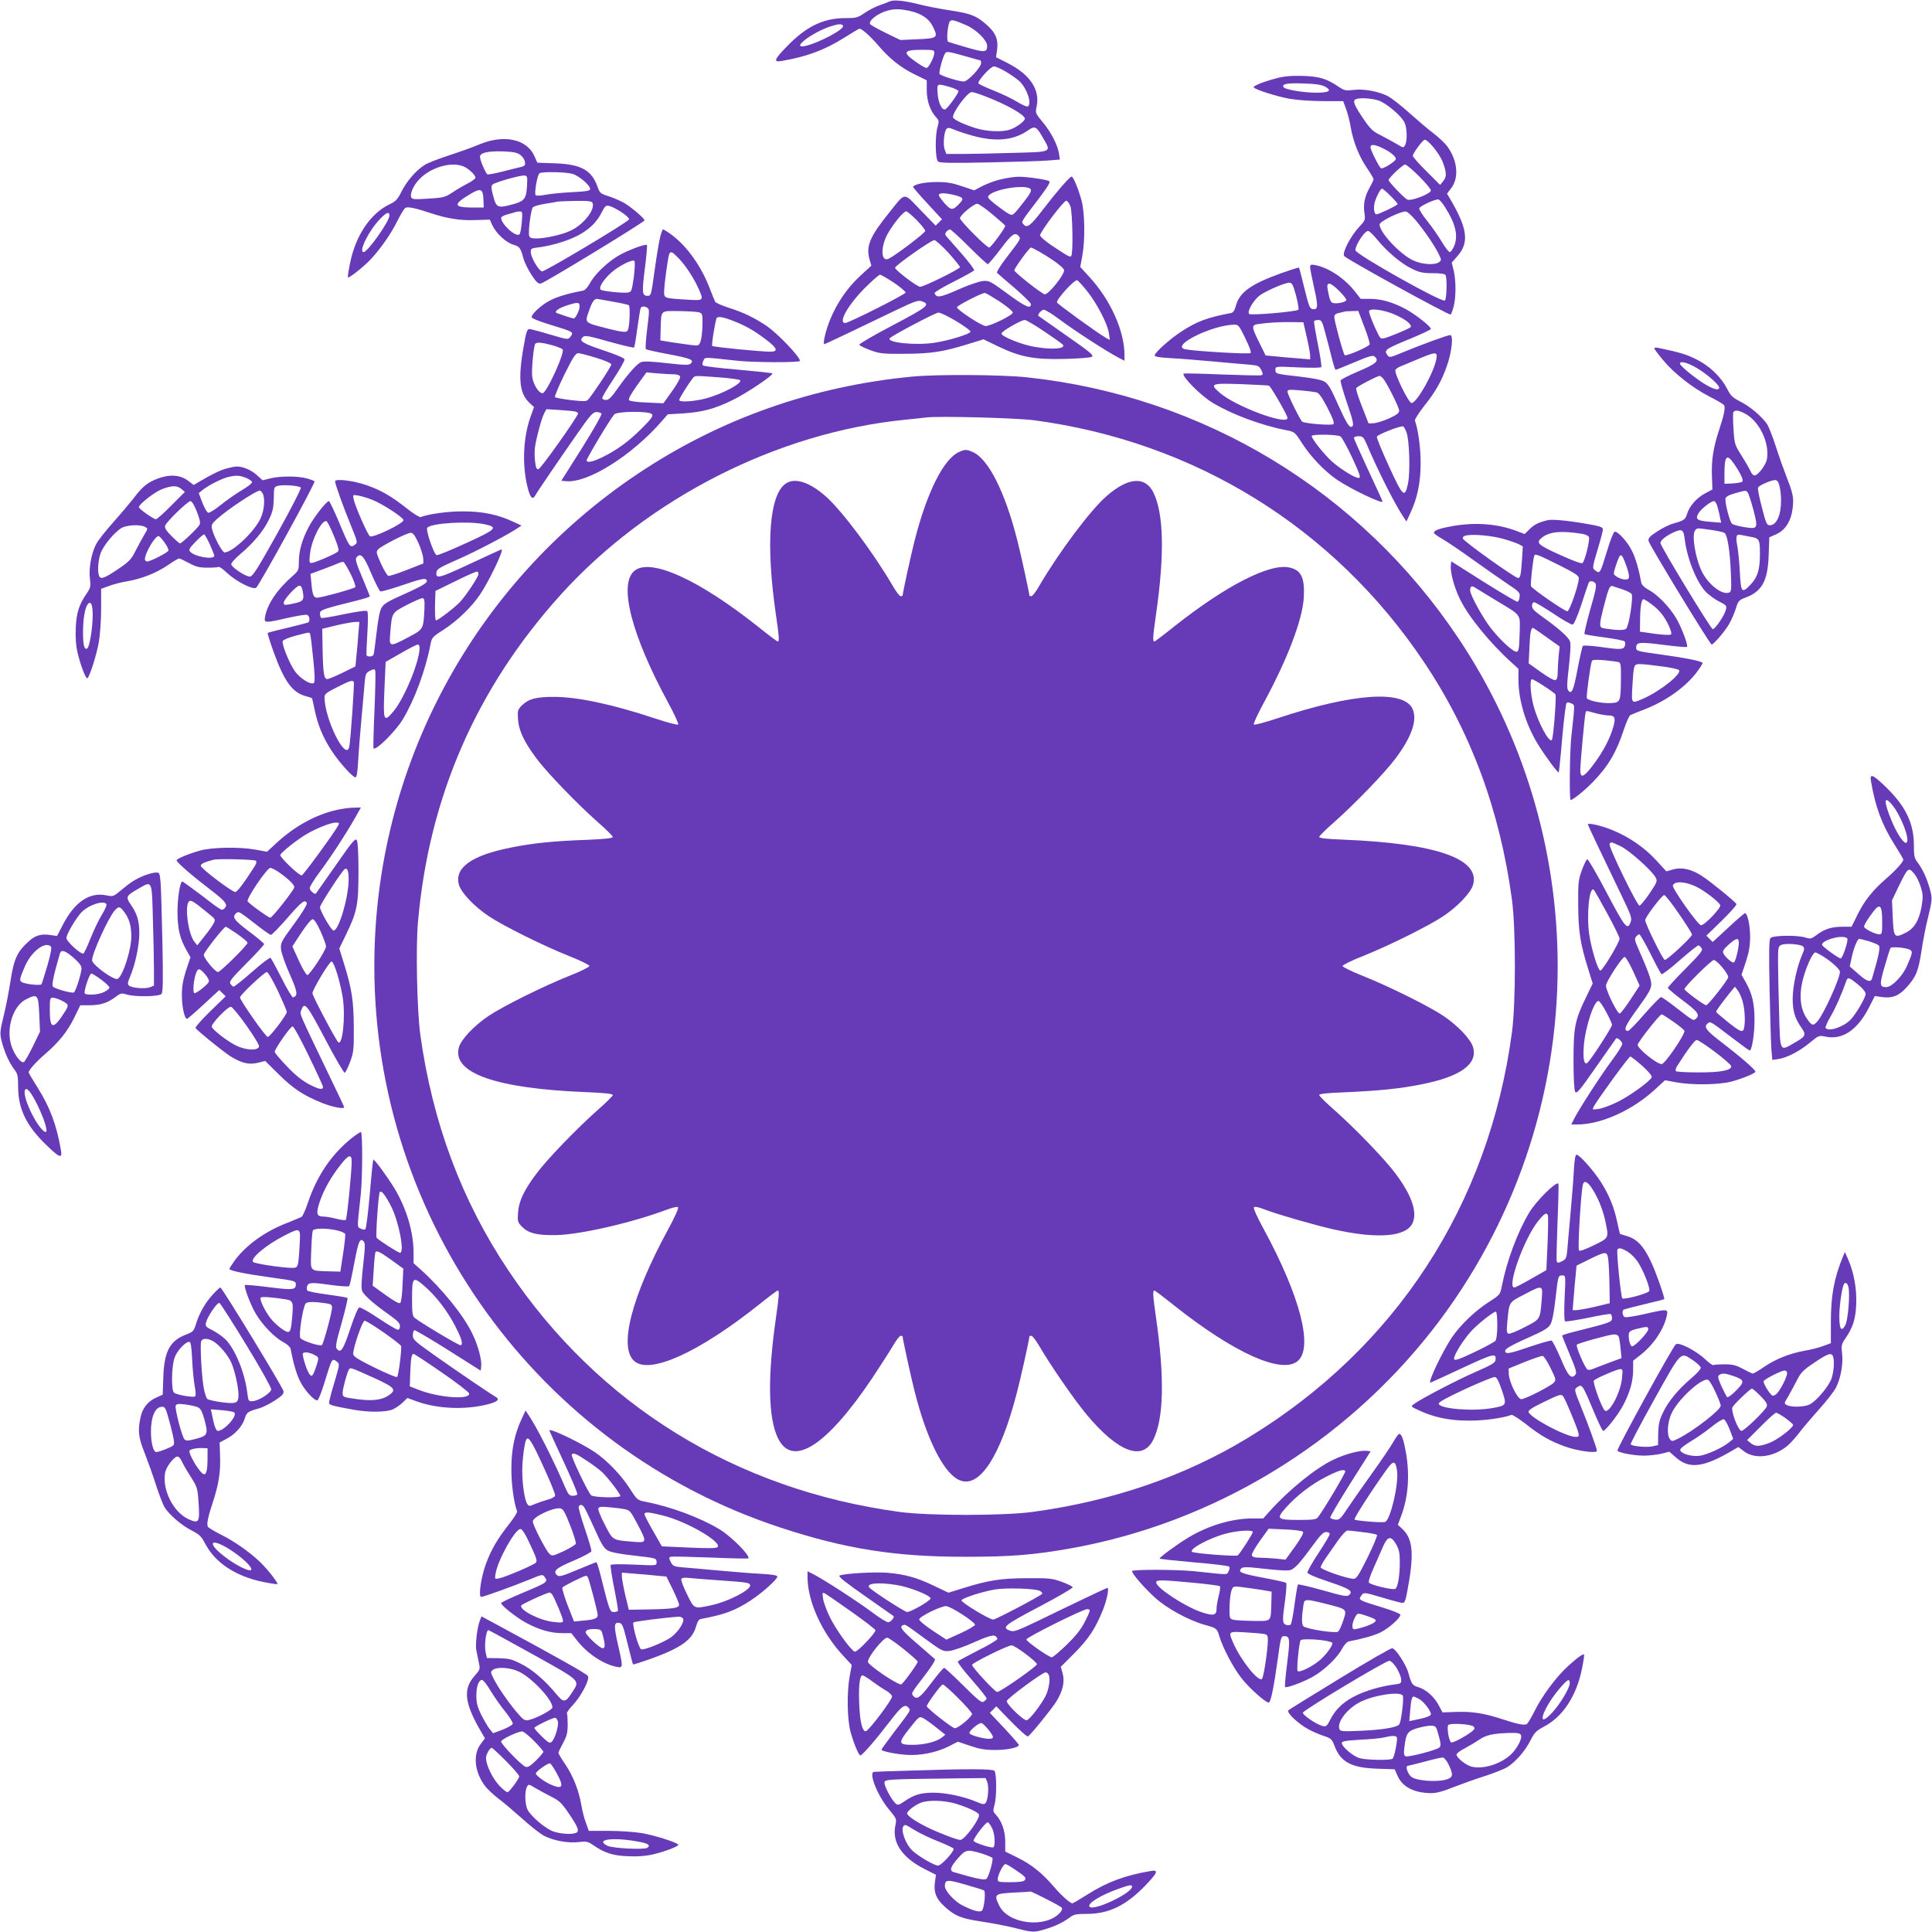 <?xml version="1.0" standalone="no"?>
<!DOCTYPE svg PUBLIC "-//W3C//DTD SVG 20010904//EN"
 "http://www.w3.org/TR/2001/REC-SVG-20010904/DTD/svg10.dtd">
<svg version="1.0" xmlns="http://www.w3.org/2000/svg"
 width="1280pt" height="1280pt" viewBox="0 0 1280 1280"
 preserveAspectRatio="xMidYMid meet">
<g transform="translate(0,1280) scale(0.1,-0.1)"
fill="#673ab7" stroke="none">
<path d="M5895 12791 c-11 -5 -42 -17 -68 -26 -26 -9 -71 -32 -99 -51 -46 -32
-56 -34 -129 -34 -144 0 -259 -56 -386 -188 -84 -86 -91 -106 -35 -96 165 28
285 72 415 154 52 33 98 60 102 60 15 0 71 -50 121 -108 79 -92 149 -148 242
-194 l82 -40 0 -66 c0 -72 24 -138 62 -179 19 -20 20 -27 10 -62 -18 -58 -16
-216 3 -231 12 -10 87 -11 338 -6 177 4 355 9 396 13 l73 6 -6 40 c-10 59 -52
141 -108 208 -49 59 -49 60 -40 104 23 110 -42 209 -188 285 l-81 41 7 49 c9
68 -9 112 -66 163 -69 62 -106 77 -244 98 -67 10 -159 28 -206 40 -100 25
-167 32 -195 20z m127 -62 c80 -17 132 -51 158 -104 37 -75 32 -79 -100 -85
l-115 -5 -97 47 c-53 26 -99 52 -103 58 -14 23 55 75 120 91 45 11 78 10 137
-2z m380 -96 c66 -29 138 -100 138 -136 0 -45 -15 -46 -136 -11 -62 18 -118
35 -123 38 -12 8 -2 116 12 134 11 14 28 10 109 -25z m-817 -3 c14 -22 -160
-115 -252 -135 -98 -20 50 92 172 131 49 16 72 17 80 4z m605 -180 c0 -27 -37
-100 -51 -100 -12 0 -51 24 -102 63 -55 43 -38 57 69 57 78 0 84 -1 84 -20z
m218 -26 c45 -13 84 -24 87 -24 3 0 5 -8 5 -18 0 -28 -88 -122 -115 -122 -31
0 -153 38 -160 50 -7 11 23 119 37 137 11 14 19 13 146 -23z m258 -100 c32
-19 72 -47 88 -62 50 -47 84 -149 56 -167 -6 -4 -38 10 -72 31 -34 21 -104 54
-157 75 -53 21 -97 42 -99 47 -5 17 81 112 103 112 12 0 48 -16 81 -36z m-374
-100 c32 -9 58 -22 58 -28 0 -16 -72 -114 -87 -120 -22 -9 -47 43 -51 105 -5
68 -6 67 80 43z m240 -64 c136 -52 258 -121 258 -146 0 -17 -56 -58 -99 -73
-53 -17 -152 -13 -227 10 -74 23 -139 53 -149 69 -14 22 93 170 123 170 10 0
52 -13 94 -30z m-78 -262 c150 -39 264 -27 358 39 45 31 55 26 99 -52 55 -95
63 -91 -203 -98 -128 -4 -279 -7 -336 -7 l-102 0 -11 28 c-12 31 -5 118 11
137 9 11 20 10 57 -6 26 -11 83 -29 127 -41z"/>
<path d="M8455 12281 c-94 -25 -158 -52 -148 -61 18 -17 159 -61 240 -75 47
-8 145 -15 219 -15 l133 0 19 -52 c11 -29 25 -84 31 -122 17 -96 54 -190 106
-267 25 -36 45 -71 45 -76 0 -6 -12 -32 -27 -58 -32 -58 -42 -109 -33 -169 6
-43 5 -47 -35 -89 -56 -60 -114 -171 -100 -193 12 -19 696 -395 706 -388 3 2
12 24 19 50 17 60 17 175 1 242 l-13 52 35 40 c83 91 71 186 -48 386 l-18 31
28 37 c52 68 42 182 -25 274 -15 22 -57 61 -92 88 -35 26 -106 87 -160 135
-53 48 -118 99 -145 113 -64 32 -160 49 -229 40 -48 -6 -59 -3 -92 19 -80 55
-130 71 -242 74 -79 2 -122 -2 -175 -16z m324 -55 c49 -26 26 -41 -62 -40 -81
0 -204 21 -213 36 -14 22 25 29 131 25 80 -2 119 -8 144 -21z m355 -92 c51
-18 148 -99 171 -145 17 -33 20 -122 4 -150 -10 -20 -11 -20 -57 8 -26 15 -74
41 -107 58 -52 26 -67 41 -117 115 -58 86 -68 114 -45 123 26 11 106 6 151 -9z
m425 -409 c26 -69 26 -96 2 -126 l-20 -24 -90 90 c-50 49 -91 96 -91 103 0 14
54 89 75 105 17 13 102 -88 124 -148z m-392 90 c54 -27 88 -58 79 -73 -12 -19
-85 -63 -96 -57 -14 9 -70 120 -70 140 0 22 29 19 87 -10z m235 -183 c43 -43
78 -85 78 -94 0 -22 -133 -73 -157 -60 -22 12 -123 117 -123 129 0 14 94 103
109 103 8 0 50 -35 93 -78z m-190 -129 c26 -26 48 -51 48 -55 0 -8 -125 -68
-141 -68 -16 0 -21 49 -9 87 14 42 37 83 47 83 4 0 29 -21 55 -47z m362 -76
c69 -108 88 -187 61 -255 -10 -23 -23 -42 -30 -42 -7 0 -31 31 -54 70 -23 38
-66 100 -96 137 -30 37 -54 75 -52 83 2 13 94 57 125 59 7 1 28 -23 46 -52z
m-194 -87 c60 -73 119 -159 150 -219 21 -43 21 -45 4 -58 -29 -21 -113 -16
-172 12 -86 40 -222 185 -222 238 0 19 130 84 172 86 10 1 40 -26 68 -59z
m-256 -127 c66 -81 160 -160 231 -194 50 -24 73 -29 137 -29 51 0 79 -4 85
-12 11 -19 8 -157 -4 -169 -17 -17 -593 307 -593 333 0 36 61 128 84 128 8 0
35 -26 60 -57z"/>
<path d="M3180 11845 c-46 -20 -140 -53 -207 -75 -68 -22 -140 -50 -160 -63
-56 -35 -118 -107 -153 -176 -25 -51 -38 -65 -76 -83 -127 -59 -227 -206 -264
-388 -11 -52 -17 -96 -15 -98 7 -7 110 75 154 123 65 71 131 165 173 250 22
44 46 83 52 87 16 11 67 0 166 -33 116 -38 198 -51 305 -47 l90 3 17 -38 c26
-54 90 -114 139 -128 43 -13 48 -21 68 -95 6 -22 29 -69 51 -103 34 -52 45
-62 64 -59 26 5 686 407 686 418 0 13 -85 86 -134 115 -26 15 -73 35 -104 45
-54 17 -58 20 -74 65 -39 108 -109 147 -281 153 l-117 4 -19 43 c-50 113 -199
146 -361 80z m268 -72 c15 -11 28 -32 30 -46 3 -22 -2 -27 -25 -33 -15 -3 -70
-17 -121 -30 -52 -13 -98 -22 -103 -19 -12 8 -49 94 -49 116 0 27 51 39 153
36 69 -3 93 -7 115 -24z m-381 -74 c34 -12 83 -58 83 -76 0 -7 -23 -24 -52
-39 -28 -14 -74 -41 -102 -60 -47 -31 -59 -34 -158 -40 -95 -6 -108 -5 -114
10 -8 21 12 70 44 107 70 84 213 131 299 98z m726 -51 c44 -13 117 -76 117
-100 0 -12 -22 -16 -117 -21 -65 -3 -144 -11 -177 -17 -32 -7 -62 -8 -67 -3
-11 11 11 135 25 145 18 12 175 9 219 -4z m-301 -72 c-4 -91 -16 -108 -92
-129 -102 -28 -112 -24 -132 53 -14 51 -15 67 -5 77 15 15 184 63 212 60 18
-2 20 -8 17 -61z m-289 -102 l2 -49 -77 0 c-125 1 -127 21 -13 89 71 43 86 36
88 -40z m723 -19 c18 -46 -64 -148 -152 -186 -54 -25 -164 -49 -221 -49 -31 0
-43 4 -47 18 -8 24 11 172 24 188 6 7 43 18 83 24 40 7 79 13 87 15 8 1 61 3
118 4 81 1 104 -2 108 -14z m192 -61 c29 -19 52 -40 50 -47 -6 -18 -559 -348
-577 -345 -21 4 -71 88 -74 123 -2 29 0 30 58 37 33 4 91 17 130 29 146 44
233 106 281 201 23 45 28 49 52 43 15 -3 51 -22 80 -41z m-661 -66 c-3 -39
-10 -75 -15 -80 -23 -23 -122 67 -122 109 0 7 19 17 43 23 23 6 47 13 52 15 6
2 19 4 29 4 17 1 18 -5 13 -71z m-877 44 c0 -38 -144 -242 -171 -242 -35 0 33
140 107 217 43 46 64 54 64 25z"/>
<path d="M6640 11614 c-36 -7 -92 -27 -126 -44 l-60 -31 -80 27 c-61 21 -99
28 -164 28 -79 1 -160 -16 -160 -33 0 -4 43 -54 96 -111 l95 -103 -21 -21 -21
-21 -100 103 c-117 121 -96 123 -213 -23 -122 -152 -149 -216 -126 -300 l13
-45 -73 -67 c-85 -78 -154 -178 -200 -290 -29 -70 -51 -163 -38 -163 5 0 194
90 470 223 128 61 152 70 175 61 60 -21 41 -36 -192 -159 -124 -65 -224 -123
-222 -129 2 -6 35 -22 73 -36 63 -23 82 -25 229 -24 175 1 254 13 421 65 l100
31 95 -46 c147 -71 239 -89 439 -84 91 2 173 8 183 14 16 9 -6 28 -165 139
-100 70 -185 130 -188 132 -8 7 17 38 34 41 9 2 59 -29 112 -69 95 -71 313
-212 387 -250 l37 -19 0 38 c0 160 -94 368 -235 520 l-58 63 14 77 c19 106 16
280 -5 362 -21 77 -55 160 -66 160 -13 0 -102 -103 -193 -222 -81 -106 -103
-122 -127 -93 -14 17 -17 13 94 158 68 90 87 120 77 127 -19 11 -151 30 -204
29 -23 0 -71 -7 -107 -15z m188 -67 c9 -10 -4 -33 -53 -95 -65 -82 -65 -82
-93 -68 -15 8 -53 36 -86 61 -52 42 -57 49 -43 62 43 43 248 73 275 40z m-510
-38 c64 -16 70 -24 41 -55 -46 -49 -56 -50 -100 -2 -21 24 -39 49 -39 55 0 16
37 16 98 2z m774 -76 c14 -42 19 -316 5 -329 -9 -9 -17 -5 -131 71 -41 28 -75
57 -75 66 -1 22 156 229 173 229 8 0 20 -17 28 -37z m-516 -54 c46 -38 84 -72
84 -75 0 -15 -95 -144 -106 -144 -18 0 -194 177 -194 194 0 20 91 96 114 96
10 0 56 -32 102 -71z m-503 -37 c31 -32 57 -64 57 -72 0 -13 -194 -160 -242
-184 -51 -25 -56 73 -9 161 35 65 106 153 125 153 6 0 37 -26 69 -58z m347
-177 c63 -63 119 -115 125 -115 5 1 43 46 84 100 74 99 96 115 121 85 14 -17
15 -15 -79 -138 -43 -56 -71 -101 -65 -105 5 -5 57 -50 117 -101 59 -51 107
-98 107 -106 0 -34 -36 -18 -152 67 -119 87 -125 90 -168 86 -25 -3 -99 -28
-165 -58 -117 -52 -142 -55 -153 -22 -2 6 55 40 127 76 71 36 132 70 135 75 3
5 -33 53 -81 108 -47 54 -93 106 -101 115 -12 14 -12 20 -2 33 7 8 18 15 24
15 6 0 63 -52 126 -115z m-137 -39 c42 -47 77 -90 77 -96 0 -12 -239 -130
-264 -130 -20 0 -166 111 -166 126 0 15 238 182 260 183 8 1 50 -37 93 -83z
m609 3 c95 -56 158 -104 158 -120 0 -32 -102 -159 -128 -159 -16 0 -202 146
-202 159 0 13 100 151 110 151 5 0 33 -14 62 -31z m-971 -201 c43 -29 78 -59
79 -66 0 -12 -377 -202 -400 -202 -49 0 16 116 126 228 50 50 97 92 104 92 7
0 48 -24 91 -52z m1284 -60 c66 -84 134 -217 142 -277 l6 -43 -25 13 c-53 30
-320 223 -325 235 -7 19 116 154 134 147 7 -3 38 -37 68 -75z m-583 -65 c49
-33 88 -65 88 -74 0 -17 -146 -89 -180 -89 -26 0 -190 108 -190 124 0 11 159
93 184 95 6 1 49 -25 98 -56z m-288 -130 c53 -32 96 -63 96 -70 0 -15 -140
-59 -240 -74 -126 -19 -323 2 -294 31 21 21 301 168 321 169 12 1 65 -25 117
-56z m586 -70 c63 -42 118 -81 122 -87 18 -27 -66 -34 -182 -15 -85 13 -225
69 -225 89 0 15 128 89 155 90 8 0 67 -34 130 -77z"/>
<path d="M4366 11193 c-9 -49 -23 -137 -31 -198 -20 -147 -22 -155 -44 -155
-37 0 -39 20 -19 178 11 85 17 156 14 159 -9 9 -133 -37 -192 -73 -74 -44
-156 -124 -186 -181 -13 -25 -32 -45 -43 -48 -92 -17 -168 -39 -214 -62 -59
-28 -135 -97 -128 -116 2 -7 55 -28 118 -47 166 -51 162 -49 136 -84 -13 -17
-19 -16 -134 18 -66 20 -127 36 -136 36 -11 0 -19 -16 -26 -52 -52 -266 -45
-371 29 -439 l28 -26 -23 -64 c-48 -135 -57 -313 -21 -462 17 -71 33 -91 50
-63 16 29 155 233 276 406 91 131 108 150 132 150 15 0 30 -5 33 -11 4 -5 -54
-108 -129 -227 l-137 -217 30 -3 c143 -15 437 169 636 398 l39 45 101 6 c131
9 209 30 330 89 92 45 272 166 262 176 -2 3 -105 14 -228 25 -123 10 -227 23
-232 28 -5 5 -4 18 3 31 13 25 -7 25 225 0 112 -12 415 -13 415 -1 0 27 -145
179 -220 231 -80 54 -154 90 -249 120 -47 15 -88 33 -93 41 -4 8 -21 50 -38
94 -55 141 -144 267 -242 343 -30 23 -60 42 -65 42 -6 0 -18 -39 -27 -87z
m131 -105 c47 -49 100 -131 132 -202 34 -79 35 -78 -81 -71 -149 9 -148 9
-148 53 1 50 26 238 35 251 10 18 19 13 62 -31z m-298 -125 c-13 -92 -16 -98
-39 -101 -34 -5 -163 8 -179 18 -18 11 14 65 70 115 48 43 139 89 152 76 5 -5
3 -51 -4 -108z m-137 -162 c54 -9 101 -20 105 -24 7 -8 6 -107 -3 -149 -7 -35
-16 -35 -149 -2 -141 36 -141 35 -115 108 21 63 36 86 54 86 6 -1 55 -9 108
-19z m-222 -32 c0 -24 -27 -79 -39 -79 -7 0 -54 15 -110 35 -25 9 8 34 73 54
67 21 76 19 76 -10z m450 -9 c13 -8 12 -25 -2 -137 -9 -70 -13 -131 -9 -136 4
-4 70 -19 147 -33 151 -29 174 -38 151 -62 -13 -12 -33 -12 -159 2 -98 11
-153 14 -170 7 -28 -10 -90 -81 -162 -183 -37 -52 -53 -68 -72 -68 -13 0 -24
6 -24 13 0 8 34 65 75 127 42 63 74 121 73 129 -2 9 -56 32 -143 61 -140 47
-163 62 -131 89 12 10 44 4 173 -33 87 -24 161 -42 164 -38 3 4 13 62 22 130
9 67 19 127 22 132 8 12 26 13 45 0z m340 -29 c24 -7 25 -10 24 -87 -1 -43 -7
-92 -13 -107 -11 -28 -12 -29 -69 -22 -31 4 -88 12 -127 18 l-70 12 2 75 c4
128 -4 120 121 119 59 -1 118 -4 132 -8z m245 -64 c80 -32 143 -71 223 -135
53 -43 55 -62 5 -62 -64 0 -378 31 -384 38 -6 6 13 126 27 180 5 20 44 14 129
-21z m-1221 -153 c34 -9 66 -22 73 -28 19 -17 -106 -291 -132 -291 -26 0 -61
55 -69 109 -6 41 9 199 20 218 8 12 42 10 108 -8z m297 -85 c62 -19 99 -36 99
-44 0 -13 -127 -205 -155 -234 -11 -11 -30 -11 -111 -2 -55 7 -102 15 -107 20
-4 4 24 71 62 149 58 116 74 142 92 142 11 0 65 -14 120 -31z m516 -109 c20 0
36 -6 39 -15 3 -8 -19 -49 -53 -96 l-58 -81 -108 5 c-60 2 -113 9 -119 15 -7
7 9 37 52 98 l63 87 75 -7 c41 -3 90 -6 109 -6z m297 -20 c71 -5 134 -14 139
-19 19 -19 -120 -93 -231 -122 -81 -20 -172 -25 -172 -9 0 11 63 111 89 143
16 20 7 19 175 7z m-956 -226 c12 -2 22 -8 22 -13 0 -18 -246 -366 -262 -369
-13 -3 -18 8 -23 51 -4 31 -4 75 0 99 10 64 43 186 60 219 l15 28 83 -5 c45
-3 92 -7 105 -10z m511 -18 c10 -12 -2 -29 -66 -93 -86 -87 -170 -148 -266
-194 -62 -29 -92 -36 -101 -21 -4 7 152 269 183 306 18 22 232 24 250 2z"/>
<path d="M8680 11029 c0 -11 12 -71 26 -134 28 -124 27 -148 -8 -143 -21 3
-26 17 -56 138 -18 74 -34 136 -36 137 -2 2 -53 -14 -115 -36 -203 -73 -279
-127 -303 -217 -9 -32 -18 -46 -33 -48 -157 -30 -223 -54 -329 -123 -75 -49
-176 -139 -176 -158 0 -8 33 -14 108 -18 59 -3 186 -13 282 -22 96 -9 203 -18
238 -21 56 -5 64 -8 78 -35 12 -25 13 -30 1 -35 -8 -3 -126 0 -263 5 -136 6
-250 8 -252 6 -16 -16 113 -146 191 -193 127 -77 323 -150 488 -182 56 -11 57
-11 107 -89 59 -91 150 -185 231 -240 90 -61 301 -162 301 -144 0 3 -43 97
-95 208 -52 112 -95 208 -95 214 0 6 14 11 31 11 26 0 33 -6 51 -47 83 -195
196 -416 250 -494 l16 -24 26 56 c47 100 68 203 68 329 1 99 -17 229 -38 284
-2 6 24 48 59 93 78 98 116 165 151 263 34 92 47 210 24 210 -17 0 -182 -60
-313 -114 -84 -35 -90 -37 -102 -20 -26 35 -19 40 160 114 70 29 127 56 127
61 0 16 -107 100 -170 133 -86 45 -160 66 -235 66 l-60 0 -40 51 c-69 87 -174
156 -262 173 -28 5 -33 3 -33 -15z m-93 -189 c12 -46 19 -88 15 -92 -14 -13
-315 -39 -326 -28 -16 16 30 94 73 125 51 34 171 85 196 82 16 -2 24 -18 42
-87z m285 33 c26 -26 48 -53 48 -60 0 -13 -56 -27 -86 -21 -18 3 -25 20 -38
91 -10 53 16 50 76 -10z m382 -163 c68 -32 105 -65 90 -79 -5 -5 -49 -25 -99
-45 -71 -29 -92 -34 -100 -24 -16 18 -75 155 -75 175 0 25 108 10 184 -27z
m-215 -76 c23 -58 38 -110 35 -116 -11 -18 -156 -80 -165 -71 -10 10 -69 226
-69 253 0 13 9 22 28 26 15 3 32 7 37 9 6 2 29 4 52 4 l42 1 40 -106z m-261
-31 c12 -43 31 -117 43 -165 12 -49 24 -88 28 -88 4 0 60 23 125 50 94 40 122
48 133 38 34 -28 10 -49 -107 -98 -63 -27 -116 -54 -118 -60 -3 -7 17 -75 43
-152 36 -104 45 -142 36 -151 -18 -18 -35 7 -98 147 -46 104 -64 134 -89 148
-20 12 -77 23 -165 33 -159 18 -159 18 -159 46 0 22 0 22 149 15 90 -4 152 -3
155 2 3 6 -7 74 -23 153 -16 79 -27 147 -25 151 3 5 16 8 28 8 21 0 26 -9 44
-77z m-121 -33 c12 -52 22 -108 23 -123 l0 -28 -82 7 c-46 3 -112 9 -148 13
l-65 6 -42 85 c-54 110 -54 117 0 124 65 9 135 13 217 12 l75 -1 22 -95z
m-407 -10 c28 -57 41 -93 35 -99 -9 -9 -369 12 -432 25 -103 21 172 159 322
163 29 1 34 -4 75 -89z m1267 -134 c-14 -90 -130 -296 -165 -296 -20 0 -118
202 -107 220 4 6 17 15 28 20 12 5 65 27 117 49 121 51 134 52 127 7z m-354
-133 c25 -29 107 -192 107 -214 0 -15 -16 -28 -67 -51 -38 -17 -83 -31 -102
-32 l-34 -1 -43 110 c-24 61 -42 116 -39 123 4 11 137 80 156 82 3 0 13 -8 22
-17z m-756 -48 c12 -4 123 -196 123 -214 0 -52 -347 77 -449 167 -69 60 -58
64 142 57 95 -4 177 -8 184 -10z m313 -44 c19 -5 36 -29 75 -103 35 -69 47
-100 39 -108 -10 -10 -185 3 -206 16 -13 8 -98 181 -98 199 0 14 11 15 82 9
46 -4 94 -10 108 -13z m599 -267 c19 -55 25 -265 9 -339 -21 -98 -33 -87 -126
116 -46 100 -82 188 -80 196 3 13 151 72 173 68 6 -1 16 -19 24 -41z m-437
-26 c9 -7 44 -71 77 -141 46 -99 57 -129 46 -133 -18 -7 -116 52 -180 108 -48
42 -135 151 -135 169 0 14 174 11 192 -3z"/>
<path d="M10960 10492 c0 -4 25 -38 56 -75 72 -88 196 -186 309 -244 50 -25
93 -51 97 -57 11 -15 0 -67 -33 -166 -38 -116 -51 -198 -47 -304 l3 -89 -45
-24 c-57 -29 -107 -85 -122 -136 -12 -40 -21 -46 -94 -66 -22 -6 -69 -29 -103
-51 -52 -34 -62 -45 -59 -64 5 -26 407 -686 418 -686 13 0 86 85 115 134 15
26 35 72 45 103 16 52 20 57 65 74 109 41 147 110 153 282 l4 117 43 19 c75
33 114 110 115 224 0 34 -12 79 -39 145 -21 54 -55 149 -75 212 -20 63 -46
128 -56 146 -32 50 -113 120 -179 153 -52 27 -65 39 -87 83 -41 80 -116 153
-205 197 -67 34 -109 46 -256 77 -13 2 -23 1 -23 -4z m280 -129 c68 -40 150
-112 150 -131 0 -21 -35 -13 -95 23 -65 40 -165 121 -165 136 0 20 49 7 110
-28z m319 -302 c97 -50 167 -196 147 -305 -8 -39 -59 -106 -82 -106 -8 0 -20
12 -26 28 -7 15 -33 61 -59 102 -46 73 -48 78 -54 176 -4 56 -4 107 -1 113 10
16 32 14 75 -8z m-71 -333 c45 -66 65 -109 55 -119 -5 -5 -34 -10 -64 -12
l-54 -2 0 70 c0 115 16 131 63 63z m301 -145 c6 -21 11 -65 11 -99 0 -98 -30
-164 -75 -164 -20 0 -25 13 -53 122 -20 77 -29 125 -23 131 16 16 85 45 108
46 17 1 24 -7 32 -36z m-210 -46 c6 -8 23 -60 38 -116 32 -125 30 -128 -62
-113 -37 6 -73 16 -80 22 -15 13 -48 140 -43 167 2 12 21 23 63 35 75 21 71
20 84 5z m-200 -95 c6 -21 14 -53 17 -72 l7 -33 -73 6 c-86 7 -99 16 -79 53
15 30 84 84 105 84 7 0 18 -17 23 -38z m-42 -153 c43 -6 83 -15 89 -20 19 -16
35 -118 41 -256 5 -117 4 -133 -11 -139 -46 -18 -138 53 -181 140 -44 90 -69
248 -43 274 15 15 9 14 105 1z m-175 -64 c17 -132 80 -286 143 -350 20 -19 58
-47 86 -61 46 -23 50 -28 44 -52 -9 -39 -74 -134 -88 -130 -15 5 -345 548
-346 570 -1 18 39 50 91 73 53 23 62 17 70 -50z m433 19 c61 -10 65 -17 65
-112 0 -106 -15 -155 -61 -204 -59 -62 -65 -55 -72 80 -3 64 -11 143 -17 175
-12 65 -7 81 24 73 11 -2 39 -8 61 -12z"/>
<path d="M6045 10305 c-660 -63 -1273 -279 -1815 -641 -1095 -730 -1750 -1952
-1750 -3264 0 -1689 1087 -3193 2689 -3720 430 -142 765 -195 1231 -194 297 0
445 12 690 55 946 168 1812 692 2405 1454 535 688 825 1534 825 2405 0 773
-229 1530 -656 2169 -651 977 -1690 1606 -2859 1731 -168 18 -591 21 -760 5z
m804 -289 c1068 -142 1987 -711 2583 -1599 313 -466 505 -985 585 -1577 26
-192 26 -687 0 -880 -153 -1143 -770 -2091 -1749 -2686 -418 -254 -897 -419
-1428 -491 -193 -26 -687 -26 -880 0 -1085 147 -1994 707 -2592 1600 -310 463
-504 983 -584 1567 -21 158 -30 571 -15 740 72 829 388 1552 946 2170 578 639
1436 1075 2280 1159 61 6 124 13 140 15 78 11 597 -3 714 -18z"/>
<path d="M6355 9806 c-103 -45 -214 -267 -296 -590 -25 -98 -79 -347 -79 -362
0 -2 -6 -4 -13 -4 -7 0 -30 30 -52 68 -127 218 -339 502 -446 595 -106 93
-202 124 -262 84 -110 -72 -135 -399 -66 -872 21 -142 23 -175 12 -175 -5 0
-62 43 -128 96 -396 315 -716 460 -822 372 -106 -88 -20 -424 223 -872 41 -76
72 -142 67 -146 -4 -5 -75 14 -156 41 -277 92 -506 141 -662 142 -120 1 -173
-13 -216 -55 -29 -30 -31 -35 -27 -93 5 -75 38 -146 120 -257 70 -95 273 -305
410 -426 54 -47 98 -91 98 -97 0 -8 -49 -14 -169 -19 -226 -8 -361 -22 -509
-52 -257 -51 -372 -133 -342 -244 14 -53 101 -145 198 -210 98 -65 357 -194
532 -264 74 -29 135 -59 135 -66 0 -7 -61 -37 -135 -66 -175 -70 -434 -199
-532 -264 -97 -65 -184 -157 -198 -210 -46 -170 249 -273 851 -296 120 -5 169
-11 169 -19 0 -6 -44 -50 -98 -97 -140 -124 -339 -330 -409 -425 -84 -112
-116 -183 -121 -258 -4 -58 -2 -63 27 -93 43 -43 97 -56 221 -55 158 2 504 81
736 168 40 15 71 22 76 17 6 -6 -22 -67 -66 -148 -244 -449 -329 -784 -222
-873 104 -87 426 59 821 373 66 53 123 96 128 96 11 0 9 -33 -12 -180 -57
-397 -52 -669 15 -802 97 -192 322 -46 623 402 53 80 114 175 136 212 22 38
45 68 52 68 7 0 13 -2 13 -4 0 -15 54 -264 79 -362 84 -334 201 -559 307 -594
128 -43 262 165 369 575 27 102 85 362 85 381 0 2 6 4 13 4 7 0 30 -30 52 -67
73 -126 233 -358 315 -456 207 -247 368 -309 440 -167 70 138 77 408 19 810
-21 147 -23 180 -11 180 4 0 61 -43 127 -96 403 -320 722 -463 825 -369 101
91 12 430 -226 869 -46 84 -72 142 -66 148 5 5 30 1 62 -12 82 -32 333 -105
461 -134 297 -67 490 -51 529 44 30 73 -7 180 -113 323 -70 95 -269 301 -409
425 -54 47 -98 91 -98 97 0 8 48 14 163 18 228 10 373 24 515 53 257 51 372
133 342 244 -14 53 -101 145 -198 210 -98 65 -357 194 -532 264 -74 29 -135
59 -135 66 0 7 61 37 135 66 175 70 434 199 532 264 97 65 184 157 198 210 46
171 -247 272 -857 297 -115 4 -163 10 -163 18 0 6 44 50 98 97 137 121 340
331 410 426 105 141 142 249 112 322 -54 131 -391 109 -897 -59 -82 -27 -152
-46 -156 -41 -5 4 26 70 67 146 157 290 255 547 264 695 7 132 -17 182 -95
199 -130 30 -424 -121 -768 -394 -66 -53 -123 -96 -127 -96 -12 0 -10 33 11
180 58 402 51 672 -19 810 -55 107 -167 97 -309 -27 -108 -94 -316 -373 -446
-595 -21 -38 -45 -68 -52 -68 -7 0 -13 2 -13 4 0 15 -54 264 -79 362 -82 326
-194 546 -298 590 -39 17 -50 17 -88 0z"/>
<path d="M1500 9696 c-41 -11 -99 -39 -186 -91 l-31 -18 -37 28 c-51 39 -121
44 -199 15 -70 -26 -103 -53 -164 -134 -26 -33 -86 -104 -134 -158 -48 -53
-99 -118 -113 -145 -32 -64 -49 -160 -40 -229 6 -48 3 -59 -19 -92 -53 -76
-71 -131 -75 -232 -3 -63 1 -117 11 -161 21 -89 57 -183 67 -172 17 18 61 159
75 240 8 47 15 145 15 219 l0 133 53 19 c28 11 83 25 121 31 96 17 190 54 267
106 36 25 70 45 76 45 5 0 35 -14 66 -31 47 -25 68 -30 122 -30 36 0 69 2 73
5 5 3 29 -14 54 -38 61 -57 172 -115 195 -100 18 11 394 695 387 705 -2 3 -24
12 -50 19 -60 17 -175 17 -242 1 l-52 -13 -39 35 c-38 34 -94 58 -136 56 -11
0 -40 -6 -65 -13z m130 -62 c22 -9 40 -22 40 -29 0 -7 -31 -31 -70 -54 -38
-23 -100 -66 -137 -96 -37 -30 -75 -54 -83 -52 -8 1 -25 31 -39 66 l-24 64 28
23 c37 29 127 75 168 84 51 12 74 11 117 -6z m363 -64 c5 -4 -64 -139 -153
-299 -138 -247 -166 -291 -185 -291 -28 0 -119 60 -123 81 -1 9 24 37 60 68
88 74 155 155 190 229 25 51 30 77 32 140 1 77 1 77 31 84 35 8 136 0 148 -12z
m-792 -9 l24 -20 -90 -90 c-49 -50 -95 -91 -102 -91 -16 0 -113 69 -113 80 0
19 105 101 153 119 66 25 99 26 128 2z m539 -30 c18 -34 11 -113 -14 -166 -40
-87 -186 -225 -238 -225 -16 0 -75 111 -84 159 -5 22 1 33 33 62 72 65 258
188 285 189 4 0 12 -9 18 -19z m-436 -120 c20 -52 25 -75 18 -88 -13 -23 -118
-123 -129 -123 -5 0 -30 22 -57 49 -36 36 -46 54 -42 68 8 26 150 163 168 163
9 0 26 -28 42 -69z m-343 -102 c20 -10 20 -11 -8 -57 -15 -26 -41 -74 -58
-107 -26 -52 -41 -67 -115 -117 -89 -60 -114 -69 -124 -42 -11 29 -6 100 10
147 17 50 90 139 139 169 34 20 124 25 156 7z m429 -115 c16 -37 30 -71 30
-75 0 -30 -132 -8 -161 27 -10 12 -4 23 36 64 27 28 53 50 57 50 4 0 21 -30
38 -66z m-298 9 c17 -23 27 -46 23 -52 -9 -15 -120 -71 -140 -71 -8 0 -15 7
-15 15 0 42 71 160 92 153 6 -2 24 -22 40 -45z m-478 -486 c-1 -82 -21 -204
-36 -213 -19 -12 -28 21 -28 106 0 89 13 165 32 188 21 24 33 -6 32 -81z"/>
<path d="M2220 9611 c0 -18 52 -163 105 -293 43 -105 45 -113 29 -125 -35 -26
-37 -23 -109 150 -32 75 -61 137 -66 137 -16 0 -100 -107 -133 -170 -45 -85
-66 -160 -66 -232 0 -54 -2 -59 -37 -90 -106 -92 -172 -190 -187 -275 -7 -41
-3 -42 149 -7 63 14 122 24 130 20 16 -6 21 -41 7 -50 -4 -2 -65 -18 -136 -35
-70 -16 -130 -32 -132 -34 -3 -2 13 -54 35 -116 72 -201 125 -277 213 -302 24
-7 44 -13 45 -14 1 0 9 -36 18 -80 21 -99 54 -180 112 -269 49 -75 139 -176
158 -176 8 0 14 33 18 108 3 59 13 186 22 282 9 96 18 203 21 238 5 56 8 64
35 78 25 12 30 13 35 1 3 -8 1 -126 -5 -263 -6 -136 -9 -250 -6 -252 16 -16
145 112 193 191 77 127 150 323 182 488 11 56 11 57 89 107 91 59 185 150 240
231 61 90 162 301 144 301 -3 0 -97 -43 -210 -96 -208 -97 -228 -102 -221 -53
2 18 26 32 133 79 118 51 347 171 406 212 l24 16 -56 26 c-100 47 -203 68
-329 68 -99 1 -229 -17 -284 -38 -6 -2 -49 24 -94 60 -100 79 -164 116 -262
151 -85 30 -210 46 -210 26z m248 -123 c68 -28 197 -111 205 -133 8 -19 -201
-121 -222 -108 -15 9 -99 200 -108 246 -6 30 -6 30 29 24 20 -3 63 -16 96 -29z
m-256 -238 c30 -75 36 -96 26 -105 -18 -16 -155 -75 -175 -75 -14 0 -15 9 -9
61 9 91 78 227 109 216 6 -2 28 -46 49 -97z m998 77 c93 -20 80 -33 -121 -125
-100 -46 -188 -82 -196 -80 -18 4 -75 170 -62 182 29 31 270 45 379 23z m-438
-124 c17 -38 31 -83 32 -102 l1 -34 -110 -43 c-60 -24 -116 -42 -123 -39 -7 3
-29 39 -48 81 -32 71 -33 78 -19 94 22 24 191 110 216 110 15 0 28 -17 51 -67z
m-312 -203 c27 -63 54 -116 60 -118 7 -3 75 17 152 43 104 36 142 45 151 36
18 -18 -7 -35 -147 -98 -104 -46 -134 -64 -148 -89 -12 -20 -23 -77 -33 -165
-9 -74 -17 -140 -20 -146 -5 -15 -42 -17 -47 -3 -1 5 1 71 6 146 5 83 5 139
-1 145 -6 6 -64 -2 -153 -20 -79 -17 -147 -28 -152 -25 -4 3 -8 16 -8 28 0 25
11 29 243 87 48 12 87 24 87 28 0 4 -23 60 -50 125 -40 94 -48 122 -38 133 28
34 49 10 98 -107z m-136 -4 c21 -43 34 -82 30 -86 -11 -11 -226 -70 -253 -70
-23 0 -31 18 -38 96 l-6 62 84 31 c46 17 93 36 104 41 11 5 25 8 30 7 6 -2 27
-38 49 -81z m846 0 c0 -17 -84 -144 -123 -185 -36 -38 -145 -121 -158 -121 -6
0 -8 42 -7 98 l3 97 135 66 c74 37 138 65 143 62 4 -2 7 -10 7 -17z m-1165
-110 c13 -66 7 -72 -87 -90 -33 -6 -38 -4 -38 11 0 22 84 113 104 113 9 0 18
-13 21 -34z m807 -122 c-7 -134 -6 -133 -107 -186 -127 -67 -128 -67 -119 34
11 131 9 127 109 180 50 26 97 46 105 45 12 -2 14 -16 12 -73z m-438 -166 c-3
-46 -9 -112 -13 -148 l-6 -65 -85 -42 c-47 -23 -93 -42 -102 -42 -22 -1 -28
43 -31 209 l-2 124 90 22 c50 12 105 22 123 23 l33 1 -7 -82z m-319 0 c3 -7
12 -80 20 -162 11 -105 12 -153 5 -160 -18 -18 -96 31 -129 81 -38 56 -85 177
-78 196 3 8 40 23 84 35 97 25 93 25 98 10z m725 -89 c0 -93 -105 -346 -179
-429 -59 -67 -63 -56 -54 156 l8 179 100 57 c55 32 106 58 113 58 6 0 12 -9
12 -21z m-436 -227 c5 -8 -21 -387 -30 -429 -21 -103 -163 181 -164 327 0 22
12 31 83 67 85 43 102 49 111 35z"/>
<path d="M10255 9354 c-62 -15 -92 -30 -121 -60 l-33 -32 -53 20 c-126 48
-272 59 -423 33 -89 -16 -125 -29 -125 -45 0 -5 25 -23 55 -40 31 -18 122 -79
202 -137 81 -58 184 -130 230 -161 77 -51 84 -58 81 -86 -2 -16 -8 -31 -13
-33 -6 -2 -107 58 -225 132 l-215 136 -3 -30 c-4 -42 22 -141 59 -217 54 -115
201 -295 342 -422 l47 -43 0 -70 c0 -136 47 -295 128 -428 47 -77 133 -194
139 -188 2 3 13 105 23 228 11 122 24 227 29 232 5 5 18 4 31 -3 25 -13 25 7
0 -225 -10 -97 -14 -415 -4 -415 15 0 96 65 150 122 100 103 154 196 203 346
16 48 35 90 42 94 8 4 50 21 94 38 141 55 267 144 343 242 23 30 42 60 42 65
0 12 -111 34 -285 58 -147 20 -155 22 -155 44 0 37 20 39 178 19 85 -11 156
-17 159 -14 9 9 -37 133 -73 192 -44 74 -124 156 -181 186 -25 13 -45 32 -48
43 -17 92 -39 168 -62 214 -28 59 -97 135 -116 128 -7 -2 -28 -55 -47 -118
-51 -166 -49 -162 -84 -136 -17 13 -16 19 18 134 20 66 36 127 36 136 0 11
-16 19 -52 26 -144 28 -278 43 -313 35z m228 -91 c21 -3 41 -13 44 -21 8 -19
-27 -159 -42 -172 -7 -6 -60 13 -150 54 -151 68 -164 81 -114 118 49 36 126
43 262 21z m-524 -33 c40 -11 86 -27 102 -35 l28 -15 -5 -83 c-7 -105 -11
-127 -27 -126 -22 1 -362 244 -365 261 -2 11 6 18 25 21 50 9 167 -2 242 -23z
m380 -179 c97 -49 121 -65 121 -82 0 -42 -61 -219 -76 -219 -18 0 -235 150
-241 167 -5 13 15 191 23 204 6 11 29 2 173 -70z m424 32 c30 -77 37 -114 21
-120 -18 -7 -54 2 -78 20 -18 13 -18 15 -1 68 28 85 35 89 58 32z m-193 -148
c9 -11 3 -46 -34 -172 -24 -87 -42 -161 -38 -164 4 -3 63 -13 131 -22 69 -9
129 -21 134 -26 5 -5 6 -18 2 -30 -8 -26 -30 -26 -170 -6 -55 7 -104 10 -108
6 -4 -4 -19 -70 -34 -147 -27 -146 -40 -177 -62 -150 -11 13 -10 43 3 159 11
97 14 152 7 169 -10 28 -81 90 -183 162 -52 37 -68 53 -68 72 0 14 6 24 14 24
8 0 65 -34 127 -75 62 -42 119 -74 128 -73 9 2 31 52 58 133 23 72 45 136 48
143 6 16 30 15 45 -3z m-655 -115 c170 -103 156 -83 153 -219 -3 -97 -6 -116
-19 -119 -21 -4 -105 72 -170 154 -54 69 -139 222 -139 253 0 27 11 33 34 17
12 -7 75 -46 141 -86z m832 76 c28 -9 56 -23 62 -30 14 -17 -16 -211 -35 -231
-13 -12 -58 -12 -141 1 -41 6 -41 13 -7 147 28 113 40 141 57 134 7 -2 35 -12
64 -21z m189 -95 c22 -15 53 -43 68 -62 38 -44 78 -131 67 -142 -6 -6 -51 -3
-108 4 l-98 14 1 81 c1 86 9 134 23 134 4 0 26 -13 47 -29z m-689 -223 l86
-61 -7 -66 c-3 -36 -6 -85 -6 -109 0 -28 -5 -45 -15 -48 -8 -3 -49 19 -96 53
l-81 58 5 106 c4 99 10 129 24 129 2 0 43 -28 90 -62z m476 -164 c15 -5 17
-19 16 -112 -1 -150 -4 -156 -63 -160 -61 -4 -156 16 -163 33 -4 13 22 212 33
244 3 10 21 12 82 7 42 -4 85 -10 95 -12z m286 -29 c57 -7 108 -18 114 -24 23
-23 -121 -139 -237 -190 -79 -34 -78 -35 -71 82 9 148 9 147 53 147 20 0 84
-7 141 -15z m-780 -130 c39 -25 73 -50 76 -55 8 -14 -13 -292 -24 -303 -19
-19 -93 120 -122 231 -20 80 -25 172 -9 172 5 0 41 -20 79 -45z m341 -180 c30
-8 70 -15 88 -15 45 0 50 -20 22 -103 -27 -78 -73 -159 -138 -242 -52 -66 -72
-71 -72 -17 0 48 29 363 35 380 5 15 -1 15 65 -3z"/>
<path d="M12396 7623 c28 -166 72 -286 154 -416 33 -52 60 -98 60 -102 0 -15
-50 -71 -108 -121 -91 -78 -148 -148 -194 -241 l-41 -83 -64 0 c-69 0 -118
-16 -171 -57 -31 -23 -37 -25 -72 -14 -57 17 -215 14 -230 -4 -10 -12 -11 -88
-6 -343 4 -180 9 -358 12 -396 l6 -68 37 5 c56 7 145 53 212 109 59 49 60 49
104 40 110 -23 209 42 285 188 l41 81 49 -7 c68 -9 112 9 163 66 62 69 77 106
98 244 10 67 28 159 40 206 32 132 32 137 14 203 -20 70 -46 127 -81 174 -21
27 -24 43 -24 113 0 146 -55 260 -188 388 -86 83 -106 90 -96 35z m139 -154
c58 -70 120 -228 97 -251 -15 -15 -63 56 -100 145 -53 129 -52 171 3 106z
m149 -460 c14 -17 33 -56 42 -87 15 -49 15 -67 5 -127 -16 -93 -49 -147 -106
-175 -75 -37 -79 -32 -85 100 l-5 115 43 90 c64 131 66 132 106 84z m-214
-315 c0 -78 -1 -84 -20 -84 -27 0 -100 37 -100 51 0 12 24 51 63 102 43 55 57
38 57 -69z m-230 -117 c0 -30 -34 -127 -45 -127 -13 0 -118 76 -123 89 -5 14
28 34 75 46 50 13 93 9 93 -8z m141 -13 c30 -9 60 -21 66 -28 12 -11 1 -65
-44 -218 -9 -30 -36 -20 -93 31 l-55 48 12 55 c13 65 39 128 51 128 4 0 33 -7
63 -16z m-436 -34 c11 -10 11 -19 -6 -57 -35 -82 -61 -205 -62 -288 0 -86 14
-131 60 -197 31 -45 26 -55 -52 -99 -95 -55 -91 -63 -98 204 -4 127 -7 278 -7
335 0 97 1 103 23 112 27 12 124 5 142 -10z m708 -22 c21 -11 18 -23 -20 -110
-29 -66 -100 -138 -136 -138 -45 0 -46 15 -11 136 18 62 35 118 39 123 6 11
101 3 128 -11z m-583 -39 c61 -37 120 -90 120 -107 0 -46 -110 -287 -151 -331
-26 -28 -34 -27 -62 12 -55 73 -62 178 -22 304 25 78 58 143 72 143 5 0 24
-10 43 -21z m239 -191 c32 -26 51 -49 51 -63 0 -25 -60 -127 -98 -169 -47 -50
-149 -84 -167 -56 -3 5 12 40 34 77 33 57 70 140 104 236 9 25 18 22 76 -25z"/>
<path d="M2235 7435 c-139 -30 -284 -109 -403 -220 l-63 -58 -77 14 c-106 19
-280 16 -362 -5 -77 -21 -160 -55 -160 -66 0 -13 103 -102 222 -193 106 -81
122 -103 93 -127 -17 -14 -13 -17 -155 92 -64 48 -119 88 -122 88 -15 0 -33
-113 -32 -205 0 -108 16 -175 61 -253 l25 -44 -29 -86 c-21 -67 -28 -106 -28
-167 0 -76 18 -155 34 -155 4 0 54 43 111 96 l103 95 21 -21 21 -21 -103 -100
c-56 -55 -100 -104 -96 -110 11 -18 178 -153 229 -186 75 -47 126 -59 184 -44
l48 12 89 -88 c97 -96 162 -139 287 -190 71 -28 147 -43 147 -28 0 3 -34 76
-76 162 -232 483 -219 451 -208 480 21 60 36 41 159 -192 65 -124 123 -224
129 -222 6 2 22 35 36 73 23 63 25 82 24 229 -1 175 -13 254 -65 421 l-31 100
46 95 c72 150 81 194 81 414 0 119 -4 197 -11 208 -9 16 -28 -5 -139 -165 -70
-100 -130 -185 -132 -188 -7 -8 -38 17 -41 34 -2 9 28 58 67 110 70 93 179
260 240 369 l32 57 -48 -1 c-26 0 -75 -7 -108 -14z m5 -105 c-26 -49 -232
-330 -241 -330 -20 0 -147 122 -142 136 7 18 115 104 176 139 69 40 157 74
190 75 25 0 27 -2 17 -20z m-544 -233 c5 -5 2 -19 -6 -32 -69 -109 -118 -174
-131 -175 -22 0 -229 157 -229 174 0 13 26 25 85 40 32 8 273 2 281 -7z m155
-78 c63 -45 99 -80 99 -97 0 -16 -146 -202 -159 -202 -13 0 -151 100 -151 110
0 30 130 220 151 220 9 0 36 -14 60 -31z m459 -44 c0 -119 -65 -340 -100 -340
-15 0 -89 128 -90 155 0 16 145 240 164 252 17 11 26 -13 26 -67z m-928 -228
c46 -37 47 -39 33 -65 -7 -15 -35 -54 -61 -86 l-47 -59 -18 22 c-42 51 -67
239 -37 269 12 12 32 0 130 -81z m651 69 c3 -8 -33 -68 -85 -138 -87 -119 -90
-125 -86 -168 3 -25 28 -99 58 -165 52 -117 55 -142 22 -153 -6 -2 -40 55 -76
127 -36 71 -69 132 -74 135 -6 3 -61 -39 -123 -94 -63 -55 -118 -99 -123 -97
-5 2 -14 11 -20 20 -9 14 9 36 107 135 64 64 117 122 117 127 -1 6 -46 43
-100 84 -99 74 -115 96 -85 121 17 14 16 14 129 -73 49 -39 94 -70 101 -71 6
0 55 50 109 112 94 109 118 127 129 98z m91 -187 c20 -44 36 -89 36 -99 0 -26
-108 -190 -124 -190 -7 0 -32 43 -56 95 l-43 95 59 90 c34 51 66 90 75 90 11
0 29 -28 53 -81z m-553 -16 c38 -27 69 -53 69 -59 0 -16 -180 -194 -196 -194
-18 0 -94 91 -94 114 0 16 133 186 146 186 3 0 37 -21 75 -47z m663 -265 c14
-46 31 -117 37 -158 19 -126 -2 -324 -31 -294 -18 19 -170 306 -170 323 0 24
112 211 127 211 7 0 23 -36 37 -82z m-875 -3 c17 -19 28 -41 25 -49 -7 -18
-79 -76 -95 -76 -14 0 -7 88 10 133 14 35 23 34 60 -8z m482 -110 c32 -69 59
-131 59 -139 0 -20 -111 -166 -126 -166 -14 0 -184 243 -184 262 0 16 161 167
178 168 8 0 40 -56 73 -125z m-208 -230 c53 -75 87 -131 83 -140 -10 -28 -92
-23 -156 10 -55 28 -149 100 -157 122 -7 17 103 133 127 133 8 0 55 -57 103
-125z m413 -201 c52 -107 94 -199 94 -204 0 -23 -25 -18 -90 15 -49 26 -93 61
-150 121 -44 46 -80 89 -80 95 0 20 104 168 118 169 8 0 55 -86 108 -196z"/>
<path d="M10520 7338 c0 -5 92 -199 228 -481 57 -118 65 -141 56 -164 -21 -60
-36 -41 -159 192 -65 124 -123 224 -129 222 -6 -2 -22 -34 -36 -73 -23 -63
-25 -82 -24 -229 1 -175 13 -254 65 -421 l31 -100 -46 -95 c-72 -150 -81 -194
-81 -414 0 -119 4 -197 11 -208 9 -16 28 5 139 165 70 100 130 185 132 188 7
8 38 -17 41 -34 2 -9 -29 -59 -69 -112 -71 -95 -212 -313 -250 -386 l-19 -38
38 0 c160 0 368 94 520 235 l63 58 77 -14 c106 -19 280 -16 362 5 77 21 160
55 160 66 0 13 -103 102 -222 193 -106 81 -122 103 -94 127 18 14 15 16 157
-92 64 -49 118 -88 121 -88 15 0 33 114 32 205 0 108 -16 175 -61 253 l-25 44
29 86 c21 67 28 106 28 167 0 76 -18 155 -34 155 -4 0 -54 -43 -111 -96 l-103
-95 -21 21 -21 21 103 100 c56 55 100 104 96 110 -11 18 -177 153 -229 186
-70 45 -133 59 -190 43 l-45 -13 -67 73 c-78 85 -178 154 -290 200 -69 29
-163 51 -163 38z m218 -145 c59 -29 207 -161 231 -207 13 -23 10 -30 -40 -105
-30 -44 -60 -80 -67 -81 -16 0 -205 388 -198 407 7 17 9 17 74 -14z m503 -269
c54 -27 148 -99 156 -121 7 -17 -103 -133 -127 -133 -20 0 -194 246 -187 264
12 31 86 26 158 -10z m-592 -177 c45 -82 81 -156 81 -166 0 -24 -112 -211
-127 -211 -16 0 -58 136 -74 239 -19 134 1 325 31 295 5 -5 45 -76 89 -157z
m475 -2 c47 -68 86 -130 86 -137 0 -16 -164 -168 -180 -168 -12 0 -130 239
-130 264 0 20 111 166 126 166 7 0 51 -56 98 -125z m-189 -264 c35 -71 68
-132 73 -135 6 -3 61 39 123 94 63 55 118 99 123 97 5 -2 14 -11 20 -20 9 -14
-9 -36 -107 -135 -64 -64 -117 -122 -117 -127 1 -6 46 -43 100 -84 99 -74 115
-96 85 -121 -17 -14 -16 -14 -129 73 -49 39 -94 70 -101 71 -6 0 -55 -50 -109
-111 -53 -62 -103 -113 -110 -113 -34 0 -19 36 65 150 73 101 89 129 89 159 0
32 -21 89 -91 248 -19 43 -20 54 -10 67 8 9 17 16 22 16 5 0 38 -58 74 -129z
m585 74 c0 -38 -21 -124 -32 -131 -10 -7 -54 30 -70 59 -7 15 -1 26 34 58 50
45 68 49 68 14z m-700 -190 l43 -95 -59 -90 c-32 -49 -65 -92 -72 -95 -15 -5
-92 150 -92 185 0 25 107 190 124 190 7 0 32 -43 56 -95z m589 28 c23 -27 41
-56 41 -67 0 -16 -133 -186 -146 -186 -14 0 -144 96 -144 107 0 16 179 193
195 193 7 0 32 -21 54 -47z m136 -226 c19 -64 20 -180 2 -195 -10 -9 -33 4
-95 53 -45 36 -82 68 -82 72 0 7 35 55 88 122 l36 44 18 -23 c10 -12 25 -45
33 -73z m-903 -73 c21 -38 38 -76 38 -84 0 -16 -145 -240 -164 -252 -21 -14
-29 26 -23 111 9 125 70 308 99 299 7 -2 30 -35 50 -74z m446 -64 c40 -28 72
-55 72 -60 0 -30 -130 -220 -151 -220 -32 0 -159 102 -159 128 0 16 146 202
159 202 4 0 40 -23 79 -50z m275 -200 c59 -44 107 -87 107 -94 0 -28 -70 -41
-217 -41 -78 0 -145 4 -149 8 -5 5 -2 19 6 32 69 109 118 174 131 175 9 0 64
-36 122 -80z m-483 -91 c42 -38 66 -67 63 -76 -10 -26 -144 -123 -227 -164
-45 -22 -102 -43 -125 -46 -42 -6 -43 -5 -32 16 27 49 232 331 242 331 6 0 41
-28 79 -61z"/>
<path d="M957 7000 c-60 -25 -89 -43 -155 -98 -51 -43 -53 -43 -97 -34 -110
23 -208 -42 -285 -188 l-42 -81 -43 6 c-61 10 -102 -2 -145 -42 -75 -67 -98
-116 -120 -259 -11 -71 -29 -167 -41 -214 -32 -132 -32 -137 -14 -203 20 -70
46 -127 81 -174 21 -27 24 -43 24 -113 0 -146 55 -260 188 -387 86 -84 106
-91 96 -35 -28 165 -72 285 -154 415 -33 52 -60 98 -60 102 0 15 50 71 108
121 92 79 148 149 194 242 l40 82 64 0 c70 0 119 16 172 57 31 23 37 25 72 14
57 -17 215 -14 230 4 10 12 11 88 6 343 -4 180 -9 357 -12 395 -6 65 -7 67
-33 66 -14 0 -47 -9 -74 -19z m56 -292 c4 -128 7 -279 7 -336 l0 -102 -27 -11
c-32 -12 -119 -5 -138 11 -11 9 -10 19 6 57 35 82 61 205 62 288 0 86 -14 131
-60 197 -31 45 -26 55 52 99 95 55 91 63 98 -203z m-308 102 c4 -6 -10 -38
-31 -72 -21 -34 -54 -104 -75 -157 -21 -53 -42 -97 -47 -99 -17 -5 -112 81
-112 103 0 25 60 127 98 169 47 50 149 84 167 56z m118 -52 c34 -46 47 -91 47
-163 0 -86 -55 -259 -90 -280 -22 -14 -170 93 -170 123 0 46 110 286 151 331
26 28 34 27 62 -11z m-486 -229 c7 -7 0 -45 -23 -126 -19 -63 -36 -119 -39
-124 -7 -10 -102 0 -128 13 -21 11 -18 23 20 110 42 95 133 164 170 127z m151
-75 c35 -30 52 -53 52 -69 0 -31 -38 -153 -50 -160 -13 -8 -127 24 -140 39 -8
11 6 79 47 219 9 28 35 20 91 -29z m183 -145 c30 -22 54 -45 54 -52 0 -7 -16
-20 -35 -29 -40 -21 -130 -24 -130 -6 0 30 34 128 45 128 6 0 36 -18 66 -41z
m-411 -229 l5 -115 -47 -97 c-26 -53 -53 -100 -59 -104 -20 -12 -67 51 -85
113 -34 114 14 260 98 302 77 39 82 33 88 -99z m150 90 c45 -23 47 -29 23 -68
-79 -126 -103 -125 -103 4 0 78 1 84 20 84 12 0 39 -9 60 -20z m-160 -695 c40
-83 66 -163 56 -173 -12 -11 -55 41 -89 107 -39 74 -61 145 -52 168 10 26 42
-13 85 -102z"/>
<path d="M2333 5262 c-135 -107 -232 -250 -292 -427 -16 -49 -36 -93 -43 -97
-7 -4 -53 -23 -103 -43 -138 -54 -258 -140 -334 -238 -22 -30 -41 -59 -41 -64
0 -12 111 -34 285 -58 147 -20 155 -22 155 -44 0 -37 -20 -39 -178 -19 -85 11
-156 17 -159 14 -9 -9 37 -133 73 -192 44 -74 124 -156 181 -186 25 -13 45
-32 48 -43 17 -92 39 -168 62 -214 28 -59 97 -135 116 -128 7 2 28 55 47 118
51 166 49 162 84 136 17 -13 16 -19 -18 -134 -20 -66 -36 -127 -36 -136 0 -16
19 -21 170 -48 96 -17 209 -15 251 3 20 9 50 29 67 46 l31 30 63 -23 c134 -48
313 -57 461 -21 70 17 91 33 63 50 -50 30 -238 158 -386 262 -152 107 -165
118 -165 147 0 16 5 32 10 34 6 2 107 -58 225 -132 l215 -136 3 30 c5 44 -23
144 -61 220 -58 119 -199 293 -339 419 l-48 43 0 70 c0 136 -47 295 -128 428
-47 77 -133 194 -139 188 -2 -3 -13 -105 -23 -228 -11 -122 -24 -227 -29 -232
-5 -5 -18 -4 -31 3 -25 13 -25 -7 0 225 12 115 13 415 1 415 -5 0 -31 -17 -58
-38z m-3 -159 c0 -65 -31 -378 -39 -385 -3 -4 -31 -1 -61 7 -30 8 -70 15 -88
15 -45 0 -50 20 -22 103 27 78 73 159 138 242 52 66 72 71 72 18z m262 -297
c51 -101 90 -306 58 -306 -12 0 -147 87 -155 100 -7 12 12 287 21 302 10 15
38 -21 76 -96z m-362 -157 c28 -6 54 -17 57 -25 2 -7 -4 -66 -14 -131 l-18
-118 -75 2 c-132 5 -123 -6 -118 136 2 67 7 128 11 135 10 15 88 16 157 1z
m-245 -101 c-9 -149 -9 -148 -53 -148 -66 1 -244 28 -255 39 -23 23 90 116
213 178 102 51 102 51 95 -69z m421 -130 c-11 -98 -14 -153 -7 -170 10 -28 81
-90 184 -162 51 -37 67 -53 67 -72 0 -14 -6 -24 -14 -24 -8 0 -65 34 -127 75
-62 42 -119 74 -128 73 -9 -2 -32 -55 -61 -143 -47 -140 -62 -163 -89 -131
-10 12 -4 44 33 173 24 87 42 161 38 164 -4 3 -63 13 -131 22 -69 9 -129 21
-134 26 -5 5 -6 18 -2 30 8 26 30 26 170 6 55 -7 103 -10 108 -6 4 4 19 70 33
147 29 151 38 174 62 151 12 -13 12 -33 -2 -159z m186 35 l80 -58 -5 -108 c-2
-60 -9 -113 -15 -119 -7 -7 -37 9 -97 52 l-86 62 7 107 c3 58 9 109 11 114 8
14 26 6 105 -50z m225 -178 c74 -65 149 -163 199 -261 42 -82 53 -118 37 -127
-8 -5 -270 152 -306 182 -14 11 -17 33 -17 126 0 147 5 152 87 80z m-922 -84
c47 -8 50 -18 40 -126 -9 -96 -14 -103 -58 -76 -19 12 -52 40 -72 62 -40 44
-88 137 -78 152 5 8 77 3 168 -12z m273 -27 c25 -4 32 -10 32 -27 0 -30 -56
-237 -67 -248 -11 -11 -127 26 -143 46 -13 16 17 211 36 230 13 12 58 12 142
-1z m373 -191 c61 -43 113 -83 116 -90 6 -16 -16 -196 -26 -206 -4 -4 -71 24
-149 62 -116 58 -142 74 -142 92 0 42 61 219 76 219 8 0 64 -35 125 -77z
m-461 -148 c35 -18 35 -17 14 -81 -22 -64 -29 -71 -47 -43 -19 30 -47 125 -40
133 11 11 43 6 73 -9z m847 -118 c98 -67 179 -130 181 -139 8 -44 -204 -28
-337 25 l-56 22 3 90 c4 97 9 125 22 125 5 0 89 -55 187 -123z m-447 -37 c138
-63 150 -78 93 -116 -45 -30 -107 -37 -205 -24 -96 13 -98 14 -98 42 0 28 31
140 42 155 11 14 8 15 168 -57z"/>
<path d="M10427 5043 c-3 -60 -13 -187 -22 -283 -9 -96 -18 -203 -21 -238 -5
-56 -8 -64 -35 -78 -25 -12 -30 -13 -35 -1 -3 8 0 126 5 263 6 136 8 250 6
252 -16 16 -146 -113 -193 -191 -77 -127 -150 -323 -182 -488 -11 -56 -11 -57
-89 -107 -92 -60 -185 -150 -242 -233 -61 -91 -161 -299 -142 -299 3 0 97 43
210 96 208 97 228 102 221 53 -2 -18 -26 -32 -133 -79 -120 -52 -362 -178
-410 -214 -19 -14 -17 -16 36 -40 101 -47 203 -68 329 -68 99 -1 229 17 284
38 6 2 48 -24 93 -59 98 -78 165 -116 263 -151 80 -29 210 -47 210 -28 0 16
-58 176 -107 296 -42 103 -44 111 -27 123 35 26 37 23 109 -149 32 -76 61
-138 66 -138 16 0 100 107 133 170 45 86 66 160 66 235 l0 60 51 40 c87 69
156 174 173 263 7 40 3 41 -149 6 -63 -14 -122 -24 -130 -20 -16 6 -21 41 -7
50 4 2 65 18 136 35 70 16 130 32 132 34 3 2 -13 54 -35 116 -72 201 -125 277
-213 302 -24 7 -44 13 -45 14 -1 0 -9 35 -18 76 -20 99 -56 187 -112 273 -49
75 -139 176 -158 176 -8 0 -14 -33 -18 -107z m116 -110 c40 -58 76 -144 92
-220 25 -117 27 -113 -75 -163 -57 -28 -93 -41 -99 -35 -9 9 12 369 25 433 7
33 28 27 57 -15z m-288 -185 c3 -7 2 -92 -2 -188 l-8 -175 -100 -57 c-55 -32
-106 -58 -112 -58 -52 -1 63 321 156 438 42 53 58 62 66 40z m529 -241 c21
-13 51 -43 66 -66 36 -53 84 -175 77 -194 -6 -16 -168 -60 -179 -49 -9 10 -40
311 -32 323 8 14 26 11 68 -14z m-129 -49 c3 -24 7 -99 8 -168 l2 -124 -95
-23 c-52 -12 -108 -22 -123 -23 l-28 0 7 83 c3 45 9 111 13 147 l6 65 85 42
c110 54 117 54 125 1z m-289 -257 c-4 -93 -3 -151 3 -155 5 -3 73 7 152 23 78
17 146 28 151 25 4 -3 8 -16 8 -28 0 -25 -11 -29 -242 -87 -49 -12 -88 -24
-88 -28 0 -4 23 -60 50 -125 40 -94 48 -122 38 -133 -28 -34 -49 -10 -98 107
-27 63 -54 116 -60 118 -7 3 -75 -17 -152 -43 -104 -36 -142 -45 -151 -36 -18
18 7 35 147 98 104 46 134 64 148 89 12 20 23 77 33 165 18 159 18 159 46 159
22 0 22 0 15 -149z m-152 -13 c-11 -132 -8 -127 -113 -181 -51 -27 -99 -46
-107 -43 -12 4 -13 19 -8 73 13 140 9 133 109 185 127 67 128 67 119 -34z
m-294 -166 c0 -55 -5 -94 -12 -105 -7 -8 -71 -43 -141 -76 -99 -47 -129 -57
-133 -46 -7 18 52 116 108 180 42 48 151 135 169 135 5 0 9 -40 9 -88z m1000
-29 c0 -20 -88 -113 -107 -113 -13 0 -27 56 -21 86 2 13 18 22 53 30 69 17 75
16 75 -3z m-195 -50 c3 -10 9 -45 12 -79 l6 -62 -84 -31 c-46 -17 -94 -36
-107 -41 -13 -6 -28 -7 -34 -4 -18 11 -80 156 -71 165 11 11 211 66 244 68 17
1 29 -5 34 -16z m-452 -207 c36 -73 37 -79 22 -96 -22 -24 -191 -110 -216
-110 -25 0 -81 114 -83 168 l-1 35 105 43 c58 23 112 41 120 41 8 -1 32 -37
53 -81z m473 -68 c-9 -97 -88 -241 -115 -212 -21 21 -81 188 -71 198 15 15
153 75 174 75 17 1 18 -4 12 -61z m-796 -78 c34 -100 33 -102 -64 -119 -129
-23 -348 -5 -354 29 -1 11 50 39 175 97 98 45 186 81 196 80 13 -1 26 -25 47
-87z m407 -42 c15 -20 93 -208 100 -240 5 -24 3 -28 -18 -28 -63 1 -297 124
-312 165 -4 10 22 28 96 64 112 54 120 57 134 39z"/>
<path d="M12210 4475 c-59 -144 -80 -258 -80 -435 l0 -139 -52 -19 c-29 -11
-84 -25 -122 -31 -96 -17 -190 -54 -267 -106 -36 -25 -70 -45 -76 -45 -5 0
-35 14 -66 31 -47 25 -68 30 -122 30 -36 0 -69 -2 -73 -5 -5 -3 -29 14 -54 38
-61 57 -172 115 -195 100 -18 -11 -394 -695 -387 -705 8 -14 110 -33 174 -33
36 0 89 6 118 13 l52 13 40 -35 c91 -83 186 -71 386 48 l31 18 37 -28 c68 -52
182 -42 274 25 22 15 61 57 88 92 26 35 87 106 135 160 48 53 99 118 113 145
32 64 49 160 40 229 -6 48 -3 59 19 92 53 76 71 131 75 233 4 102 -16 212 -56
301 l-19 43 -13 -30z m36 -201 c12 -47 -2 -217 -20 -253 -27 -50 -41 -26 -40
67 1 68 18 184 31 205 9 15 23 6 29 -19z m-102 -460 c11 -29 6 -100 -10 -148
-18 -51 -99 -148 -145 -171 -33 -17 -122 -20 -150 -4 -20 10 -20 11 8 57 15
26 41 74 58 107 26 52 41 67 115 117 89 60 114 69 124 42z m-928 -26 c27 -18
50 -40 52 -49 1 -9 -24 -37 -60 -68 -88 -74 -155 -155 -190 -229 -25 -51 -30
-77 -32 -139 l-1 -77 -35 -8 c-40 -9 -138 0 -146 13 -3 5 68 139 157 299 182
326 171 314 255 258z m624 -86 c0 -25 -46 -115 -70 -137 -10 -9 -23 -14 -28
-11 -19 12 -64 85 -57 96 9 15 116 69 138 70 10 0 17 -7 17 -18z m-357 -18
c76 -26 78 -37 19 -97 -32 -32 -55 -48 -61 -42 -4 6 -21 39 -37 73 -23 53 -25
65 -13 73 20 13 39 11 92 -7z m-120 -102 c21 -43 37 -85 37 -95 0 -28 -175
-164 -279 -217 -43 -21 -45 -21 -58 -4 -21 29 -16 113 12 171 39 86 185 223
236 223 10 0 29 -28 52 -78z m301 -31 c36 -36 46 -54 42 -68 -8 -26 -150 -163
-168 -163 -22 0 -72 134 -60 157 13 23 118 123 129 123 5 0 30 -22 57 -49z
m166 -147 c27 -20 50 -40 50 -44 0 -20 -106 -101 -156 -119 -68 -26 -95 -26
-125 -2 l-24 20 90 90 c49 50 95 91 102 91 7 0 35 -16 63 -36z m-371 -73 l24
-64 -29 -24 c-45 -36 -144 -81 -194 -88 -52 -7 -123 14 -128 37 -2 10 23 30
67 57 39 23 101 66 138 96 37 30 75 54 83 52 8 -1 25 -31 39 -66z"/>
<path d="M1413 4227 c-52 -56 -91 -124 -113 -194 -16 -52 -20 -57 -65 -74
-109 -41 -147 -110 -153 -282 l-4 -117 -42 -19 c-56 -24 -92 -70 -105 -131
-19 -89 -14 -135 28 -238 21 -54 55 -149 75 -212 20 -63 46 -128 56 -146 32
-50 113 -120 178 -153 53 -27 65 -38 93 -91 66 -125 202 -214 383 -251 49 -10
92 -16 94 -14 7 7 -75 110 -123 154 -71 65 -165 131 -250 173 -44 22 -83 46
-87 52 -11 16 0 67 33 166 38 116 51 198 47 304 l-3 89 45 24 c57 29 107 85
122 136 12 40 21 46 94 66 22 6 69 29 103 51 52 34 62 45 59 64 -5 26 -407
686 -418 686 -4 0 -25 -19 -47 -43z m219 -338 c92 -150 166 -283 165 -294 -2
-24 -82 -75 -122 -78 -29 -2 -30 0 -37 58 -17 133 -80 286 -143 350 -20 19
-58 47 -86 61 -46 23 -50 28 -44 52 9 39 74 134 88 130 7 -2 87 -128 179 -279z
m-223 27 c39 -21 100 -91 123 -143 23 -51 48 -163 48 -214 0 -56 -14 -62 -112
-49 -45 6 -88 16 -94 21 -6 5 -17 35 -23 67 -14 66 -27 293 -18 316 8 20 39
21 76 2z m-136 -123 c3 -65 11 -144 17 -177 7 -34 8 -62 3 -67 -10 -10 -121 9
-140 24 -19 14 -17 172 3 230 15 46 71 107 98 107 10 0 15 -30 19 -117z m37
-316 c19 -9 29 -27 43 -77 28 -102 24 -112 -53 -132 -51 -14 -67 -15 -77 -5
-17 16 -66 205 -59 224 5 12 17 14 64 8 31 -4 68 -12 82 -18z m-181 -119 c25
-97 29 -125 19 -134 -16 -14 -93 -44 -113 -44 -19 0 -35 61 -35 135 0 102 29
165 75 165 20 0 25 -13 54 -122z m423 84 c23 -23 -67 -122 -109 -122 -12 0
-25 36 -39 110 l-7 33 73 -6 c40 -3 77 -10 82 -15z m-177 -314 c-1 -97 -15
-117 -50 -73 -38 46 -78 126 -69 135 12 11 51 18 89 16 l30 -1 0 -77z m-173
-5 c7 -16 33 -62 59 -103 47 -74 48 -77 55 -182 8 -124 2 -134 -67 -103 -101
46 -176 196 -155 309 8 39 59 106 82 106 8 0 20 -12 26 -27z m303 -578 c129
-77 217 -181 117 -139 -86 35 -212 134 -212 165 0 18 37 8 95 -26z"/>
<path d="M3456 3399 c-47 -100 -68 -203 -68 -329 -1 -99 17 -229 38 -283 2 -7
-21 -44 -51 -82 -78 -98 -121 -172 -156 -267 -32 -88 -51 -218 -31 -218 16 0
211 71 317 114 84 35 90 37 102 20 26 -35 23 -37 -149 -109 -76 -32 -138 -61
-138 -66 0 -16 107 -100 170 -133 86 -45 160 -66 235 -66 l60 0 40 -51 c69
-87 174 -156 263 -173 40 -7 41 -3 6 149 -28 124 -27 148 8 143 21 -3 26 -17
56 -138 18 -74 34 -136 36 -137 2 -2 53 14 115 36 203 73 279 127 303 217 9
32 18 46 33 48 157 30 223 54 329 123 75 49 176 139 176 158 0 8 -33 14 -107
18 -60 3 -187 13 -283 22 -96 9 -203 18 -238 21 -56 5 -64 8 -78 35 -12 25
-13 30 -1 35 8 3 126 0 263 -5 136 -6 250 -8 252 -6 16 16 -113 146 -191 193
-127 77 -323 150 -488 182 -56 11 -57 11 -107 89 -59 91 -150 185 -231 240
-90 61 -301 162 -301 144 0 -3 43 -97 95 -209 53 -113 93 -209 90 -214 -3 -6
-17 -10 -31 -10 -20 0 -29 9 -46 48 -83 194 -196 415 -250 493 l-16 24 -26
-56z m142 -311 c46 -99 82 -188 80 -196 -2 -9 -22 -21 -48 -27 -25 -7 -63 -20
-85 -29 -36 -16 -41 -16 -51 -1 -18 24 -34 131 -34 221 0 73 15 187 27 207 14
23 36 -11 111 -175z m287 36 c39 -25 85 -60 104 -77 38 -36 121 -144 121 -158
0 -14 -174 -11 -193 4 -19 14 -138 263 -129 271 12 12 30 5 97 -40z m-16 -308
c6 -7 37 -71 69 -142 45 -102 63 -132 88 -146 20 -12 77 -23 165 -33 159 -18
159 -18 159 -46 0 -22 0 -22 -149 -15 -90 4 -152 3 -155 -2 -3 -6 7 -74 23
-153 16 -79 27 -147 25 -151 -3 -5 -16 -8 -28 -8 -25 0 -29 11 -87 243 -12 48
-24 87 -28 87 -4 0 -60 -23 -125 -50 -94 -40 -122 -48 -133 -38 -34 28 -10 49
107 98 63 27 116 55 118 63 2 8 -18 74 -43 148 -25 73 -43 139 -41 146 7 17
21 17 35 -1z m271 -15 c32 -6 39 -14 82 -96 67 -127 67 -128 -34 -119 -132 11
-127 8 -181 113 -27 51 -46 99 -43 107 4 12 19 13 73 8 38 -3 84 -9 103 -13z
m-363 -106 c24 -60 41 -116 38 -123 -3 -7 -39 -29 -81 -49 -74 -34 -77 -34
-95 -16 -25 25 -109 189 -109 213 0 29 128 91 179 87 21 -2 30 -16 68 -112z
m616 64 c155 -38 393 -176 361 -209 -8 -8 -60 -9 -190 -3 l-179 8 -57 100
c-32 55 -58 106 -58 113 0 17 29 15 123 -9z m-879 -195 c42 -90 47 -107 35
-118 -18 -17 -202 -95 -242 -103 -30 -6 -30 -6 -24 29 14 92 130 298 165 298
12 0 33 -34 66 -106z m836 -203 l65 -6 42 -85 c23 -47 42 -93 42 -102 1 -22
-43 -28 -209 -31 l-124 -2 -23 95 c-12 52 -22 108 -23 123 l0 28 83 -7 c45 -3
111 -9 147 -13z m-456 -9 c9 -15 66 -231 66 -251 0 -23 -18 -31 -96 -38 l-61
-6 -42 107 c-23 59 -38 112 -35 118 6 10 141 77 156 78 4 0 9 -4 12 -8z m871
-22 c187 -13 205 -16 205 -34 0 -32 -148 -108 -257 -131 -117 -25 -113 -27
-162 74 -24 48 -41 94 -37 100 5 8 23 10 49 7 23 -3 114 -10 202 -16z m-1108
-92 c16 -22 73 -157 73 -175 0 -14 -9 -15 -61 -9 -91 9 -227 78 -216 109 3 9
164 83 188 86 4 1 11 -5 16 -11z m869 -163 c10 -24 -38 -94 -84 -125 -55 -36
-176 -84 -194 -77 -17 6 -62 167 -51 178 7 7 227 34 301 38 12 0 25 -6 28 -14z
m-536 -95 c21 -77 21 -100 3 -100 -20 0 -113 88 -113 106 0 15 25 23 69 21 28
-2 36 -7 41 -27z"/>
<path d="M9230 3245 c-18 -31 -79 -122 -137 -202 -58 -81 -130 -184 -161 -230
-51 -77 -58 -84 -86 -81 -16 2 -31 8 -33 13 -2 6 58 107 132 225 l136 215 -30
3 c-42 4 -141 -22 -217 -59 -117 -55 -293 -198 -422 -341 l-43 -48 -70 0
c-136 0 -295 -47 -428 -128 -76 -46 -194 -133 -188 -138 2 -3 105 -14 228 -25
123 -10 227 -23 232 -28 5 -5 4 -18 -3 -31 -13 -25 7 -25 -225 0 -115 12 -415
13 -415 1 0 -17 76 -106 149 -173 79 -73 225 -153 336 -184 75 -20 79 -24 94
-76 22 -74 88 -200 142 -271 50 -66 162 -167 185 -167 13 0 34 105 59 285 20
147 22 155 44 155 37 0 39 -20 19 -178 -11 -85 -17 -156 -14 -159 9 -9 133 37
192 73 74 44 156 124 186 181 13 25 32 45 43 48 91 17 168 39 212 60 57 29
136 100 130 118 -2 7 -55 28 -118 47 -166 51 -162 49 -136 84 13 17 19 16 134
-18 66 -20 127 -36 136 -36 11 0 19 16 26 53 52 266 45 370 -29 438 l-29 27
20 53 c49 127 60 273 34 424 -16 89 -29 125 -45 125 -5 0 -23 -25 -40 -55z
m26 -191 c11 -90 -44 -323 -79 -337 -18 -7 -194 7 -203 16 -6 6 118 200 219
339 39 54 54 50 63 -18z m-343 -1 c5 -8 -152 -270 -182 -306 -11 -14 -34 -17
-126 -17 -145 0 -152 7 -85 82 71 79 167 154 266 204 82 42 118 53 127 37z
m-281 -401 c7 -7 -9 -37 -52 -98 l-63 -87 -66 7 c-36 3 -85 6 -109 6 -28 0
-45 5 -48 15 -3 8 19 49 53 96 l58 81 108 -5 c60 -2 113 -9 119 -15z m-332 -2
c0 -12 -87 -147 -100 -155 -14 -8 -292 13 -303 24 -19 19 118 93 227 121 77
20 176 26 176 10z m730 -1 c47 -5 88 -14 93 -18 4 -4 -24 -71 -62 -149 -58
-116 -74 -142 -92 -142 -42 0 -219 61 -219 76 0 8 15 35 33 61 19 27 55 78 81
116 27 38 54 67 64 67 10 0 56 -5 102 -11z m-220 -12 c0 -8 -34 -65 -75 -127
-42 -63 -74 -121 -73 -129 2 -9 56 -32 143 -61 140 -47 163 -62 131 -89 -12
-10 -44 -4 -173 33 -87 24 -161 42 -164 38 -3 -4 -13 -63 -22 -131 -9 -69 -21
-129 -26 -134 -5 -5 -18 -6 -30 -2 -26 8 -26 30 -6 170 7 55 10 103 6 108 -4
4 -70 19 -147 33 -151 29 -174 38 -151 62 13 12 33 12 159 -2 97 -11 153 -14
170 -7 29 11 64 50 147 164 49 67 69 87 87 87 13 0 24 -6 24 -13z m440 -69
c18 -32 24 -58 24 -108 1 -97 -13 -180 -31 -187 -20 -8 -160 26 -173 41 -5 8
6 44 32 101 22 50 50 114 63 143 30 66 52 68 85 10z m-1345 -254 c93 -9 173
-19 177 -23 4 -3 1 -31 -7 -61 -8 -30 -15 -70 -15 -88 0 -45 -20 -50 -103 -22
-108 37 -297 161 -297 196 0 18 31 18 245 -2z m450 -47 l70 -12 -2 -75 c-4
-128 4 -120 -121 -119 -59 1 -118 4 -132 8 -24 7 -25 10 -24 87 1 43 7 92 13
107 11 28 12 29 69 22 31 -4 89 -12 127 -18z m430 -93 c142 -36 140 -34 114
-111 -11 -34 -26 -67 -34 -73 -16 -13 -211 17 -230 36 -12 13 -12 58 1 142 6
40 12 40 149 6z m271 -80 c64 -22 71 -29 43 -47 -30 -19 -125 -47 -133 -40
-11 11 -6 43 9 73 18 35 17 35 81 14z m-678 -120 c18 -4 22 -11 22 -42 -1 -66
-28 -244 -39 -255 -23 -23 -139 121 -190 237 -34 79 -35 78 82 71 56 -3 112
-8 125 -11z m395 -43 c26 -4 50 -11 53 -14 10 -10 -33 -72 -77 -112 -48 -43
-139 -89 -152 -76 -8 8 9 186 20 204 5 9 94 8 156 -2z"/>
<path d="M5350 2352 c0 -160 94 -368 235 -520 l58 -63 -14 -77 c-19 -106 -16
-280 5 -362 21 -77 55 -160 66 -160 13 0 102 103 193 222 81 106 103 122 127
93 14 -17 17 -13 -92 -155 -48 -64 -88 -118 -88 -122 0 -10 86 -28 162 -34 92
-7 200 14 284 56 l60 31 80 -27 c61 -21 99 -28 164 -28 80 -1 160 16 160 33 0
5 -43 54 -96 111 l-96 102 22 22 21 21 100 -103 c55 -56 104 -100 110 -96 18
11 153 177 186 229 44 70 59 133 43 189 l-12 43 89 89 c96 97 139 162 190 287
27 69 43 147 29 147 -4 0 -217 -101 -468 -223 -128 -61 -152 -70 -175 -61 -60
21 -41 36 192 159 124 65 224 124 222 129 -2 6 -34 22 -73 36 -63 23 -82 25
-229 24 -175 -1 -254 -13 -421 -65 l-100 -31 -95 45 c-111 54 -192 77 -309 87
-87 7 -293 -5 -318 -19 -10 -6 40 -45 170 -136 100 -70 185 -130 188 -132 8
-7 -17 -38 -34 -41 -9 -2 -59 29 -112 69 -95 71 -313 212 -386 250 l-38 19 0
-38z m590 -53 c85 -13 225 -69 225 -89 0 -15 -128 -89 -155 -90 -16 0 -240
145 -252 164 -18 27 66 34 182 15z m949 -39 c13 -6 19 -16 15 -20 -20 -19
-307 -170 -324 -170 -25 0 -210 112 -210 127 0 13 132 57 220 72 72 13 270 7
299 -9z m-1244 -141 c85 -60 155 -114 155 -120 0 -20 -122 -147 -137 -142 -26
10 -123 144 -164 227 -22 45 -43 102 -46 125 -6 42 -5 43 16 32 12 -7 91 -62
176 -122z m730 -15 c47 -30 85 -61 85 -68 0 -7 -43 -32 -95 -56 l-95 -43 -90
59 c-51 34 -90 66 -90 75 0 18 139 87 177 88 12 1 61 -24 108 -55z m845 25 c0
-6 -16 -42 -36 -80 -25 -48 -61 -92 -120 -149 -46 -44 -89 -80 -95 -80 -20 0
-168 104 -169 118 0 14 372 200 403 201 9 1 17 -4 17 -10z m-1090 -187 c111
-81 117 -84 160 -80 25 3 99 28 165 58 117 52 142 55 153 22 2 -6 -55 -40
-127 -76 -71 -36 -132 -69 -135 -74 -3 -6 39 -61 94 -123 55 -63 99 -118 97
-123 -2 -5 -11 -14 -20 -20 -14 -9 -36 9 -135 107 -64 64 -122 117 -127 117
-6 -1 -44 -46 -85 -100 -74 -99 -96 -114 -120 -85 -14 17 -15 15 79 138 43 56
71 101 65 105 -5 5 -57 50 -116 101 -103 88 -123 114 -95 124 16 6 12 8 147
-91z m-144 -67 c52 -42 94 -79 94 -84 0 -13 -100 -151 -110 -151 -30 0 -220
130 -220 150 0 33 102 160 128 160 8 0 57 -34 108 -75z m808 -32 c42 -31 76
-62 76 -69 0 -14 -243 -184 -263 -184 -15 0 -167 164 -167 180 0 12 235 129
262 129 9 1 50 -24 92 -56z m152 -135 c15 -24 5 -96 -19 -145 -30 -58 -102
-152 -124 -160 -17 -7 -133 103 -133 127 1 16 236 190 257 190 6 0 15 -5 19
-12z m-1165 -49 c30 -22 71 -50 92 -61 20 -12 37 -29 37 -38 0 -23 -157 -230
-174 -230 -23 0 -38 59 -43 172 -6 121 2 198 21 198 7 0 37 -18 67 -41z m568
-110 c50 -50 91 -97 91 -104 0 -19 -91 -95 -114 -95 -16 0 -186 133 -186 146
0 14 95 144 106 144 7 0 53 -41 103 -91z m-145 -195 l59 -47 -22 -18 c-35 -28
-117 -49 -192 -49 -99 0 -101 10 -24 108 65 82 65 82 93 68 15 -8 54 -36 86
-62z m345 -14 c38 -48 39 -60 4 -60 -41 0 -126 24 -130 37 -5 15 65 73 81 67
7 -3 28 -23 45 -44z"/>
<path d="M3179 2063 c-17 -43 -30 -152 -24 -192 4 -20 11 -57 17 -84 10 -46 9
-48 -25 -87 -83 -91 -71 -186 48 -386 l18 -31 -28 -37 c-52 -68 -42 -182 25
-274 15 -22 57 -61 92 -88 35 -26 106 -87 160 -135 53 -48 118 -99 145 -113
64 -32 160 -49 229 -40 48 6 59 3 92 -19 76 -53 131 -71 232 -75 63 -3 117 1
161 11 89 21 183 57 172 67 -18 17 -159 61 -240 75 -47 8 -145 15 -219 15
l-133 0 -19 53 c-11 28 -25 83 -31 121 -17 96 -54 190 -106 267 -25 36 -45 70
-45 76 0 5 14 35 31 66 25 47 30 68 30 122 0 36 -2 69 -5 73 -3 5 14 29 38 54
57 61 115 172 101 194 -9 15 -199 122 -612 345 l-93 50 -11 -28z m352 -224
c323 -180 312 -170 259 -252 -43 -68 -56 -70 -104 -11 -75 91 -160 164 -233
200 -62 32 -81 36 -149 38 l-78 1 -8 35 c-11 48 2 150 18 150 3 0 136 -73 295
-161z m-93 -114 c85 -40 222 -185 222 -237 0 -16 -111 -75 -159 -84 -25 -5
-34 1 -80 55 -61 74 -120 160 -151 220 -21 43 -21 45 -4 58 29 21 113 16 172
-12z m-189 -125 c23 -38 66 -100 96 -137 30 -37 54 -75 52 -83 -1 -8 -31 -25
-66 -39 l-64 -24 -24 29 c-12 16 -37 58 -55 94 -25 51 -32 78 -32 125 0 62 15
105 38 105 8 0 32 -31 55 -70z m447 -205 c7 -28 -20 -118 -42 -136 -12 -10
-23 -4 -64 36 -28 27 -50 53 -50 57 0 9 117 66 137 67 7 1 15 -10 19 -24z
m-159 -128 c35 -35 63 -68 63 -73 0 -5 -22 -31 -49 -58 -36 -36 -54 -46 -68
-42 -26 8 -163 150 -163 168 0 14 106 65 139 67 8 1 43 -27 78 -62z m-184
-135 c48 -48 87 -93 87 -101 0 -13 -54 -89 -75 -104 -6 -4 -30 14 -57 43 -46
49 -88 137 -88 183 0 23 25 67 38 67 4 0 47 -39 95 -88z m334 -78 c51 -92 42
-111 -34 -79 -43 18 -103 62 -103 75 0 14 81 71 94 67 6 -2 25 -30 43 -63z
m-32 -159 c52 -26 67 -41 117 -115 60 -89 69 -114 42 -124 -29 -11 -100 -6
-148 10 -51 18 -148 99 -171 145 -17 33 -20 122 -4 150 10 20 11 20 57 -8 26
-15 74 -41 107 -58z m578 -297 c61 -11 79 -24 56 -40 -21 -14 -229 -4 -264 13
-88 43 38 59 208 27z"/>
<path d="M8875 1679 c-182 -111 -334 -205 -339 -210 -13 -12 45 -71 109 -112
27 -18 79 -42 114 -54 61 -20 65 -24 82 -69 41 -108 111 -146 282 -152 l117
-4 19 -43 c33 -75 110 -114 224 -115 34 0 79 12 145 39 54 21 148 55 209 74
62 20 130 47 150 60 55 35 118 107 152 175 27 53 38 65 91 93 125 66 214 202
251 383 10 49 16 92 14 94 -7 7 -46 -21 -108 -78 -76 -69 -169 -194 -219 -294
-22 -45 -46 -84 -52 -88 -16 -11 -67 0 -166 33 -116 38 -198 51 -304 47 l-89
-3 -24 45 c-29 57 -85 107 -136 122 -40 12 -46 21 -66 94 -15 56 -86 164 -108
164 -10 0 -167 -90 -348 -201z m378 70 c15 -25 29 -59 30 -74 2 -29 0 -30 -58
-37 -33 -4 -91 -17 -130 -29 -146 -44 -233 -106 -281 -201 -23 -45 -28 -49
-52 -43 -39 9 -134 74 -130 88 6 19 551 346 573 344 11 -1 31 -21 48 -48z
m1147 -102 c0 -30 -65 -139 -116 -193 -112 -121 -66 25 52 163 50 58 64 65 64
30z m-1106 -82 c8 -21 -11 -175 -24 -190 -16 -20 -115 -36 -257 -42 -117 -5
-133 -4 -139 11 -18 47 53 138 140 181 96 47 268 71 280 40z m106 -20 c30 -15
80 -79 80 -102 0 -12 -36 -25 -110 -39 l-33 -7 6 71 c5 68 12 92 23 92 3 0 18
-7 34 -15z m363 -184 c8 -8 8 -15 -3 -25 -29 -28 -132 -85 -145 -80 -15 6 -31
97 -20 115 10 15 151 7 168 -10z m-231 -61 c14 -51 15 -67 5 -77 -16 -17 -205
-66 -224 -59 -12 5 -14 17 -8 64 11 90 21 104 90 124 33 9 73 16 90 15 28 -2
31 -6 47 -67z m545 4 c9 -24 -27 -91 -69 -130 -68 -61 -174 -95 -252 -80 -39
7 -106 59 -106 82 0 7 24 26 53 40 28 15 72 41 97 58 47 32 93 42 208 45 48 1
64 -3 69 -15z m-823 -13 c8 -12 -16 -135 -28 -143 -18 -12 -175 -9 -219 4 -44
13 -117 76 -117 100 0 12 23 16 123 22 67 3 138 10 157 15 47 12 78 13 84 2z
m343 -181 c34 -70 31 -87 -19 -101 -64 -17 -193 -7 -226 18 -25 19 -44 72 -25
74 4 0 55 13 113 28 58 16 112 28 120 27 8 -1 25 -21 37 -46z"/>
<path d="M6025 1069 c-121 -3 -226 -7 -234 -8 -39 -3 22 -158 101 -252 49 -59
49 -60 40 -104 -23 -110 42 -209 188 -285 l81 -41 -7 -49 c-9 -68 9 -112 66
-163 69 -62 106 -77 244 -98 67 -10 159 -28 206 -39 129 -33 136 -34 203 -15
70 20 127 46 174 81 27 21 43 24 113 24 146 0 260 55 388 188 83 86 90 106 35
96 -166 -28 -286 -72 -416 -154 -52 -33 -98 -60 -102 -60 -15 0 -71 50 -121
108 -78 91 -148 148 -241 194 l-83 41 0 66 c0 71 -24 137 -62 178 -19 20 -20
27 -10 62 16 51 16 213 0 229 -13 13 -176 14 -563 1z m516 -76 c12 -32 5 -119
-11 -138 -9 -11 -20 -10 -57 6 -84 36 -204 62 -288 62 -86 0 -131 -14 -197
-60 -32 -22 -40 -24 -54 -12 -24 20 -74 111 -74 136 0 25 -5 25 493 31 l177 2
11 -27z m-205 -144 c74 -23 139 -53 149 -69 14 -22 -93 -170 -123 -170 -22 0
-154 51 -223 86 -78 39 -129 75 -129 90 0 16 55 58 95 72 51 18 157 14 231 -9z
m236 -160 c21 -39 24 -129 6 -129 -30 0 -128 34 -128 44 0 19 83 127 95 123 5
-2 18 -19 27 -38z m-509 -16 c33 -20 103 -53 156 -74 53 -21 97 -42 99 -47 5
-17 -81 -112 -103 -112 -25 0 -127 60 -169 98 -47 44 -82 142 -59 165 10 10
11 10 76 -30z m441 -153 c36 -11 68 -25 71 -30 7 -12 -23 -121 -39 -137 -11
-12 -65 -1 -218 44 -29 9 -21 35 28 91 52 59 61 61 158 32z m214 -102 c75 -50
84 -59 71 -75 -8 -9 -37 -13 -95 -13 -78 0 -84 1 -84 20 0 27 37 100 51 100 6
0 31 -14 57 -32z m-199 -142 c13 -8 2 -118 -13 -134 -14 -14 -58 -2 -133 36
-50 26 -113 95 -113 125 0 45 15 46 136 11 62 -18 118 -35 123 -38z m981 25
c0 -44 -252 -163 -281 -134 -20 20 74 78 191 119 71 26 90 29 90 15z m-571
-81 c55 -27 102 -54 106 -60 4 -6 -1 -20 -12 -32 -95 -105 -343 -77 -403 47
-36 75 -31 79 95 86 61 3 111 6 113 7 1 1 47 -20 101 -48z"/>
</g>
</svg>

